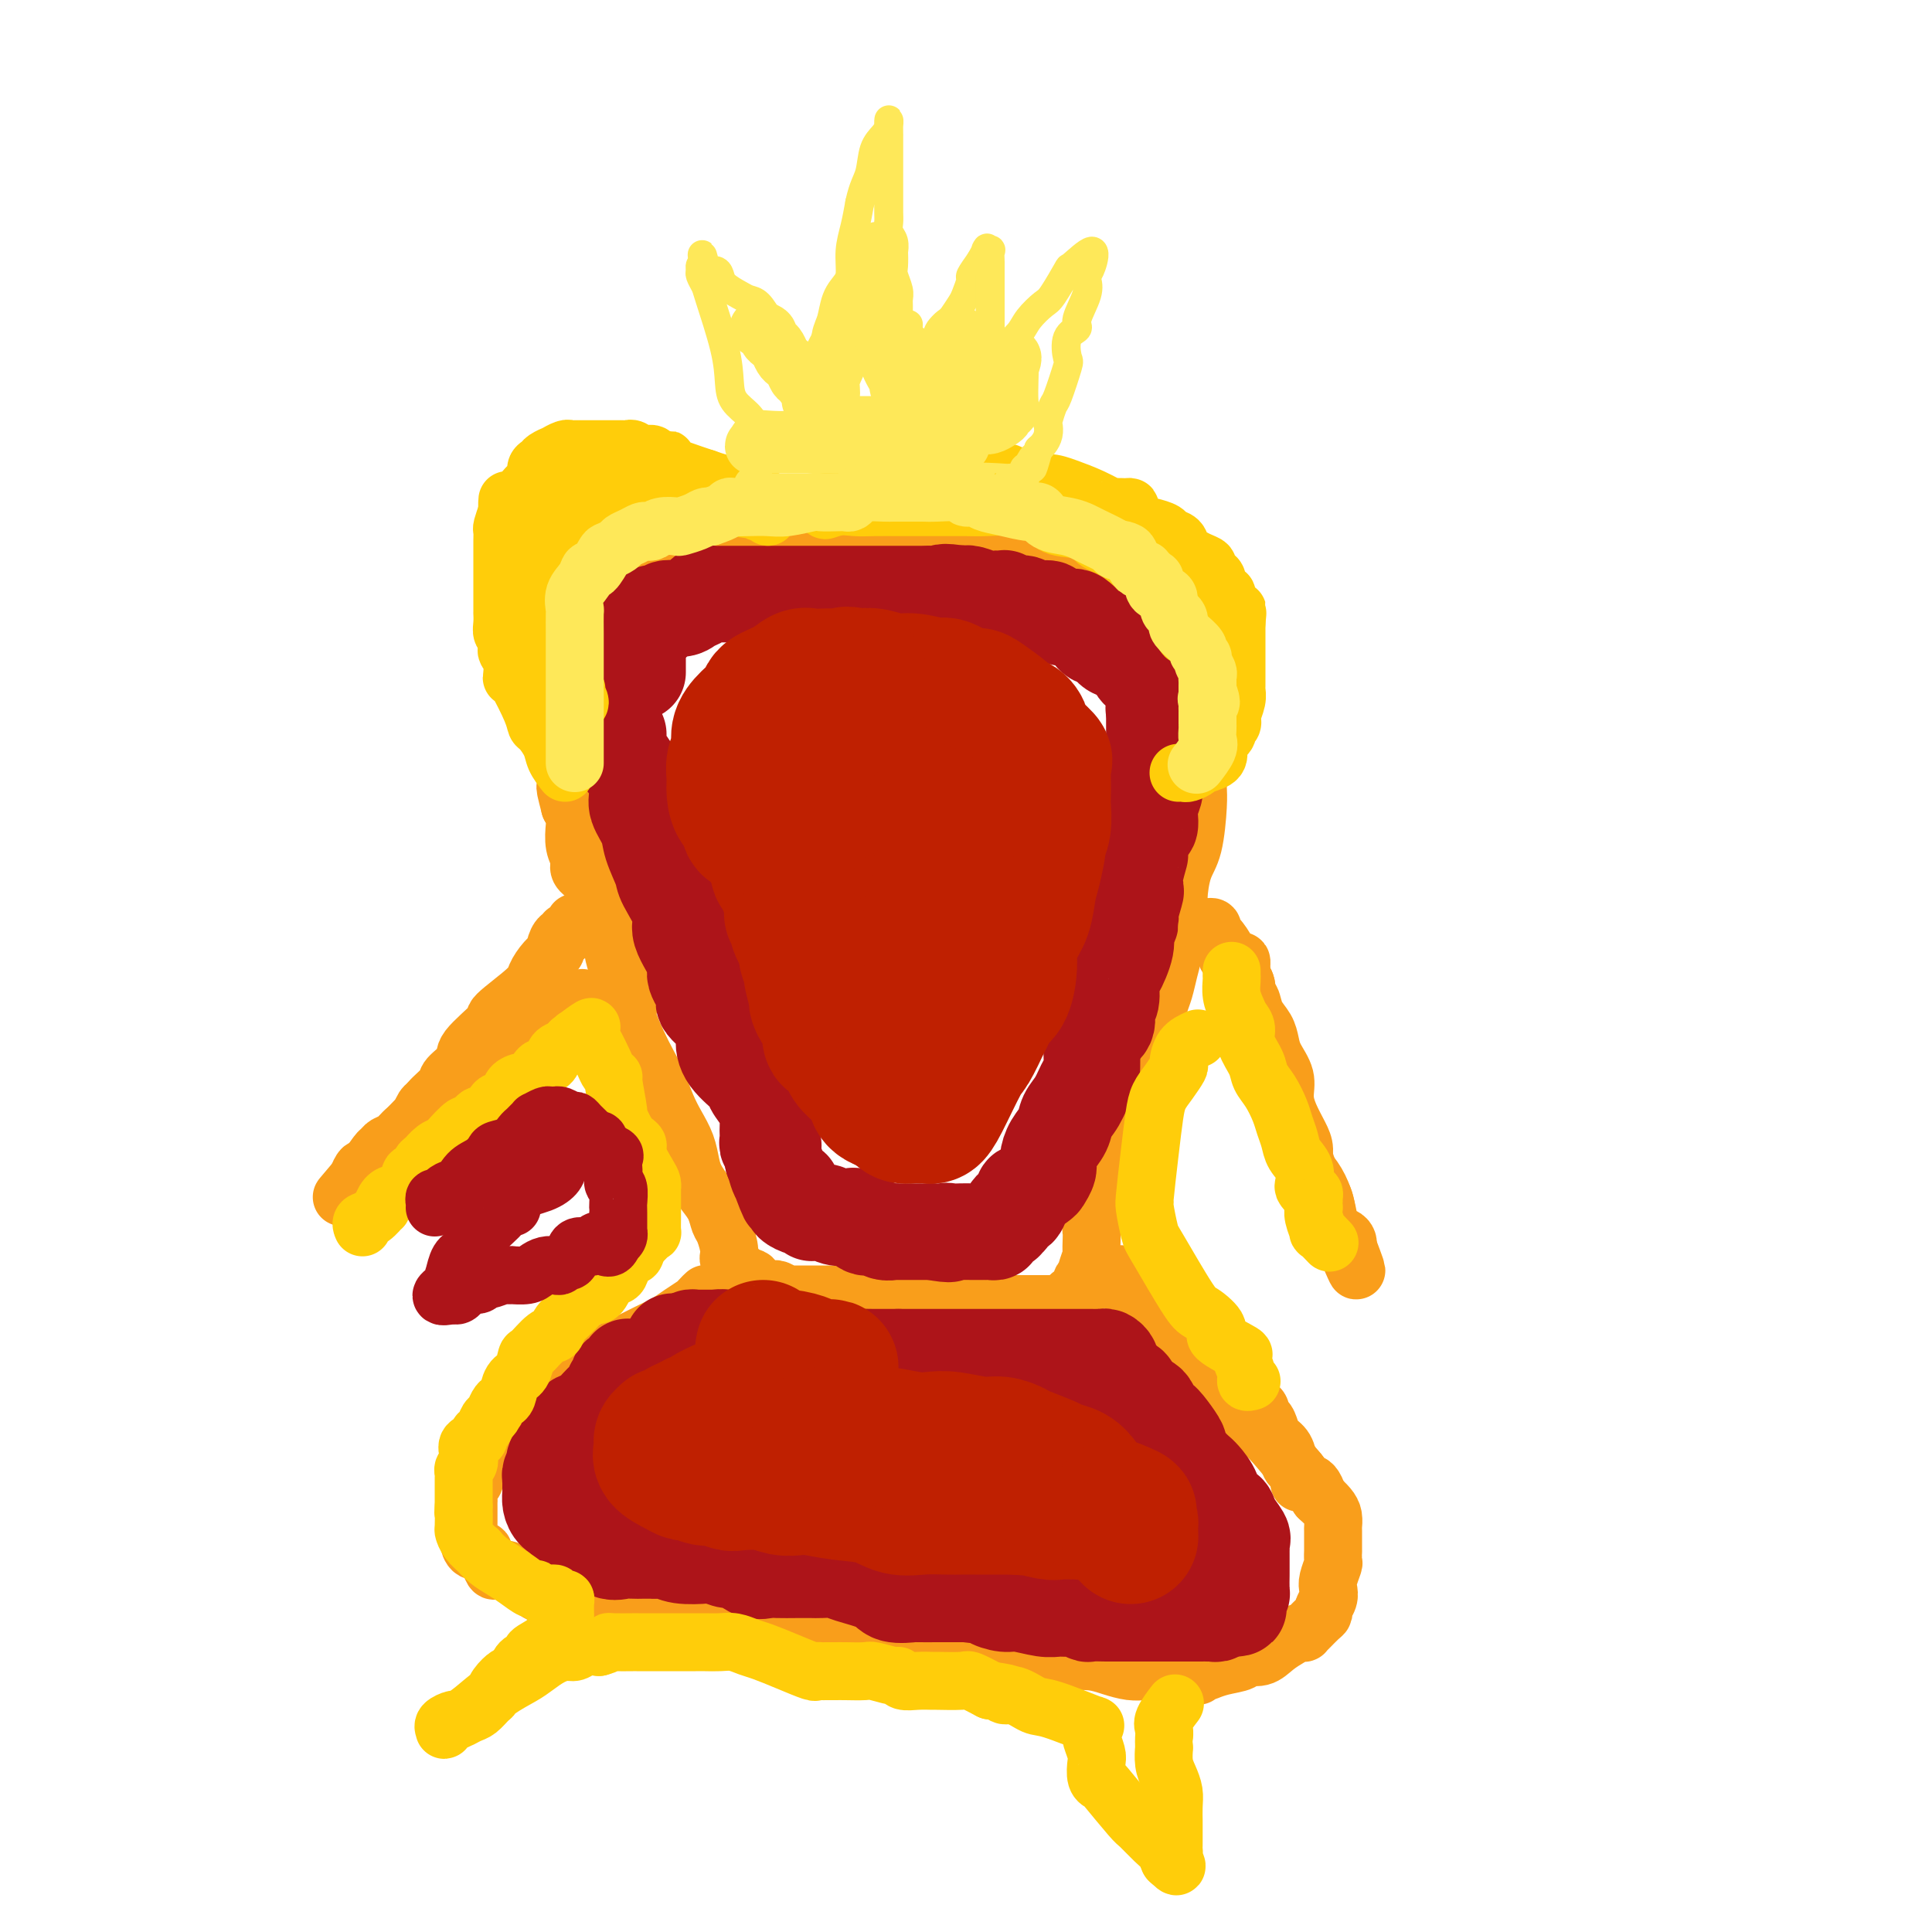 <svg viewBox='0 0 400 400' version='1.1' xmlns='http://www.w3.org/2000/svg' xmlns:xlink='http://www.w3.org/1999/xlink'><g fill='none' stroke='rgb(249,158,27)' stroke-width='12' stroke-linecap='round' stroke-linejoin='round'><path d='M137,114c0.761,-0.000 1.522,-0.000 2,0c0.478,0.000 0.674,0.000 1,0c0.326,-0.000 0.783,-0.000 1,0c0.217,0.000 0.194,0.000 1,0c0.806,-0.000 2.441,-0.000 4,0c1.559,0.000 3.042,0.000 4,0c0.958,-0.000 1.392,-0.000 2,0c0.608,0.000 1.390,0.000 3,0c1.610,-0.000 4.048,-0.000 6,0c1.952,0.000 3.418,0.000 5,0c1.582,-0.000 3.281,-0.000 5,0c1.719,0.000 3.459,0.000 5,0c1.541,-0.000 2.882,-0.001 5,0c2.118,0.001 5.011,0.004 7,0c1.989,-0.004 3.074,-0.013 4,0c0.926,0.013 1.692,0.050 3,0c1.308,-0.050 3.157,-0.186 5,0c1.843,0.186 3.681,0.696 5,1c1.319,0.304 2.119,0.404 4,1c1.881,0.596 4.841,1.690 7,2c2.159,0.310 3.516,-0.163 5,0c1.484,0.163 3.094,0.962 5,2c1.906,1.038 4.107,2.316 6,3c1.893,0.684 3.476,0.773 4,1c0.524,0.227 -0.012,0.593 0,1c0.012,0.407 0.570,0.856 1,1c0.430,0.144 0.731,-0.019 1,0c0.269,0.019 0.506,0.218 1,1c0.494,0.782 1.246,2.148 2,3c0.754,0.852 1.511,1.191 2,2c0.489,0.809 0.711,2.088 1,3c0.289,0.912 0.644,1.456 1,2'/><path d='M245,137c1.785,2.603 1.746,2.611 2,3c0.254,0.389 0.800,1.161 1,2c0.200,0.839 0.054,1.746 0,3c-0.054,1.254 -0.015,2.857 0,4c0.015,1.143 0.004,1.827 0,3c-0.004,1.173 -0.003,2.834 0,4c0.003,1.166 0.008,1.835 0,3c-0.008,1.165 -0.031,2.825 0,4c0.031,1.175 0.114,1.866 0,4c-0.114,2.134 -0.426,5.712 -1,8c-0.574,2.288 -1.411,3.286 -2,5c-0.589,1.714 -0.931,4.143 -1,6c-0.069,1.857 0.136,3.143 0,5c-0.136,1.857 -0.614,4.286 -1,6c-0.386,1.714 -0.680,2.713 -1,4c-0.320,1.287 -0.664,2.863 -1,4c-0.336,1.137 -0.662,1.837 -1,3c-0.338,1.163 -0.686,2.790 -1,4c-0.314,1.210 -0.592,2.005 -1,3c-0.408,0.995 -0.946,2.192 -1,3c-0.054,0.808 0.376,1.228 0,2c-0.376,0.772 -1.558,1.895 -2,3c-0.442,1.105 -0.146,2.191 0,3c0.146,0.809 0.141,1.342 0,2c-0.141,0.658 -0.416,1.443 -1,3c-0.584,1.557 -1.475,3.887 -2,5c-0.525,1.113 -0.682,1.008 -1,2c-0.318,0.992 -0.797,3.080 -1,4c-0.203,0.920 -0.132,0.671 0,1c0.132,0.329 0.323,1.237 0,2c-0.323,0.763 -1.162,1.382 -2,2'/><path d='M228,247c-3.182,11.516 -1.637,4.307 -1,2c0.637,-2.307 0.367,0.289 0,2c-0.367,1.711 -0.829,2.536 -1,3c-0.171,0.464 -0.049,0.565 0,1c0.049,0.435 0.027,1.203 0,2c-0.027,0.797 -0.059,1.624 0,2c0.059,0.376 0.208,0.300 0,1c-0.208,0.700 -0.774,2.177 -1,3c-0.226,0.823 -0.112,0.994 0,1c0.112,0.006 0.223,-0.152 0,0c-0.223,0.152 -0.780,0.614 -1,1c-0.220,0.386 -0.101,0.695 0,1c0.101,0.305 0.186,0.607 0,1c-0.186,0.393 -0.641,0.876 -1,1c-0.359,0.124 -0.621,-0.110 -1,0c-0.379,0.110 -0.875,0.565 -1,1c-0.125,0.435 0.120,0.848 0,1c-0.120,0.152 -0.604,0.041 -1,0c-0.396,-0.041 -0.703,-0.011 -1,0c-0.297,0.011 -0.583,0.003 -1,0c-0.417,-0.003 -0.965,-0.001 -1,0c-0.035,0.001 0.444,0.000 0,0c-0.444,-0.000 -1.812,-0.000 -3,0c-1.188,0.000 -2.197,0.000 -3,0c-0.803,-0.000 -1.402,-0.000 -2,0'/><path d='M209,270c-1.916,0.000 -1.204,0.000 -1,0c0.204,-0.000 -0.098,-0.000 -1,0c-0.902,0.000 -2.402,0.001 -3,0c-0.598,-0.001 -0.292,-0.004 -1,0c-0.708,0.004 -2.429,0.015 -4,0c-1.571,-0.015 -2.992,-0.057 -4,0c-1.008,0.057 -1.602,0.212 -3,0c-1.398,-0.212 -3.600,-0.793 -5,-1c-1.400,-0.207 -1.998,-0.041 -3,0c-1.002,0.041 -2.406,-0.041 -3,0c-0.594,0.041 -0.376,0.207 -1,0c-0.624,-0.207 -2.090,-0.788 -3,-1c-0.910,-0.212 -1.264,-0.057 -2,0c-0.736,0.057 -1.855,0.015 -3,0c-1.145,-0.015 -2.317,-0.004 -3,0c-0.683,0.004 -0.879,0.002 -1,0c-0.121,-0.002 -0.169,-0.004 -1,0c-0.831,0.004 -2.446,0.015 -3,0c-0.554,-0.015 -0.047,-0.057 0,0c0.047,0.057 -0.368,0.211 -1,0c-0.632,-0.211 -1.482,-0.789 -2,-1c-0.518,-0.211 -0.703,-0.056 -1,0c-0.297,0.056 -0.707,0.012 -1,0c-0.293,-0.012 -0.470,0.007 -1,0c-0.530,-0.007 -1.412,-0.040 -2,0c-0.588,0.040 -0.882,0.154 -1,0c-0.118,-0.154 -0.059,-0.577 0,-1'/><path d='M155,266c-8.300,-0.793 -2.052,-0.777 0,-1c2.052,-0.223 -0.094,-0.686 -1,-1c-0.906,-0.314 -0.572,-0.478 -1,-1c-0.428,-0.522 -1.620,-1.403 -2,-2c-0.380,-0.597 0.050,-0.911 0,-2c-0.050,-1.089 -0.580,-2.952 -1,-4c-0.420,-1.048 -0.728,-1.280 -1,-2c-0.272,-0.720 -0.506,-1.928 -1,-3c-0.494,-1.072 -1.249,-2.008 -2,-3c-0.751,-0.992 -1.500,-2.038 -2,-3c-0.500,-0.962 -0.753,-1.839 -1,-3c-0.247,-1.161 -0.489,-2.607 -1,-4c-0.511,-1.393 -1.291,-2.734 -2,-4c-0.709,-1.266 -1.346,-2.458 -2,-4c-0.654,-1.542 -1.323,-3.434 -2,-5c-0.677,-1.566 -1.361,-2.805 -2,-4c-0.639,-1.195 -1.231,-2.346 -2,-4c-0.769,-1.654 -1.713,-3.812 -2,-5c-0.287,-1.188 0.083,-1.405 0,-2c-0.083,-0.595 -0.621,-1.570 -1,-3c-0.379,-1.430 -0.601,-3.317 -1,-5c-0.399,-1.683 -0.976,-3.161 -1,-4c-0.024,-0.839 0.506,-1.039 0,-3c-0.506,-1.961 -2.048,-5.682 -3,-8c-0.952,-2.318 -1.313,-3.233 -2,-4c-0.687,-0.767 -1.700,-1.385 -2,-2c-0.300,-0.615 0.113,-1.228 0,-2c-0.113,-0.772 -0.752,-1.702 -1,-3c-0.248,-1.298 -0.105,-2.965 0,-4c0.105,-1.035 0.173,-1.439 0,-2c-0.173,-0.561 -0.586,-1.281 -1,-2'/><path d='M118,167c-1.856,-7.105 -0.496,-2.867 0,-2c0.496,0.867 0.129,-1.635 0,-3c-0.129,-1.365 -0.021,-1.592 0,-2c0.021,-0.408 -0.047,-0.998 0,-2c0.047,-1.002 0.209,-2.418 0,-3c-0.209,-0.582 -0.788,-0.331 -1,-1c-0.212,-0.669 -0.057,-2.258 0,-3c0.057,-0.742 0.015,-0.637 0,-1c-0.015,-0.363 -0.004,-1.196 0,-2c0.004,-0.804 -0.000,-1.580 0,-2c0.000,-0.420 0.004,-0.483 0,-1c-0.004,-0.517 -0.016,-1.487 0,-2c0.016,-0.513 0.061,-0.570 0,-1c-0.061,-0.430 -0.226,-1.233 0,-2c0.226,-0.767 0.844,-1.498 1,-2c0.156,-0.502 -0.152,-0.775 0,-1c0.152,-0.225 0.762,-0.403 1,-1c0.238,-0.597 0.105,-1.612 0,-3c-0.105,-1.388 -0.182,-3.149 0,-4c0.182,-0.851 0.622,-0.791 1,-1c0.378,-0.209 0.694,-0.687 1,-1c0.306,-0.313 0.603,-0.460 1,-1c0.397,-0.540 0.894,-1.473 1,-2c0.106,-0.527 -0.179,-0.647 0,-1c0.179,-0.353 0.822,-0.939 1,-1c0.178,-0.061 -0.110,0.404 0,0c0.110,-0.404 0.617,-1.675 1,-2c0.383,-0.325 0.642,0.297 1,0c0.358,-0.297 0.817,-1.513 1,-2c0.183,-0.487 0.092,-0.243 0,0'/><path d='M127,118c1.193,-1.702 0.175,-0.456 0,0c-0.175,0.456 0.491,0.123 1,0c0.509,-0.123 0.860,-0.035 1,0c0.140,0.035 0.070,0.018 0,0'/><path d='M146,268c0.102,-0.096 0.205,-0.191 0,0c-0.205,0.191 -0.716,0.669 -1,1c-0.284,0.331 -0.340,0.515 -1,1c-0.660,0.485 -1.924,1.271 -3,2c-1.076,0.729 -1.964,1.401 -3,2c-1.036,0.599 -2.221,1.125 -4,2c-1.779,0.875 -4.153,2.099 -6,3c-1.847,0.901 -3.168,1.478 -4,2c-0.832,0.522 -1.177,0.990 -2,2c-0.823,1.010 -2.126,2.562 -3,3c-0.874,0.438 -1.320,-0.238 -2,0c-0.680,0.238 -1.596,1.391 -2,2c-0.404,0.609 -0.297,0.674 -1,1c-0.703,0.326 -2.216,0.912 -3,1c-0.784,0.088 -0.839,-0.324 -1,0c-0.161,0.324 -0.429,1.382 -1,2c-0.571,0.618 -1.445,0.795 -2,1c-0.555,0.205 -0.793,0.436 -1,1c-0.207,0.564 -0.385,1.461 -1,2c-0.615,0.539 -1.668,0.722 -2,1c-0.332,0.278 0.056,0.652 0,1c-0.056,0.348 -0.555,0.672 -1,1c-0.445,0.328 -0.836,0.661 -1,1c-0.164,0.339 -0.102,0.685 0,1c0.102,0.315 0.244,0.600 0,1c-0.244,0.400 -0.873,0.915 -1,1c-0.127,0.085 0.250,-0.262 0,0c-0.250,0.262 -1.125,1.131 -2,2'/><path d='M98,305c-2.027,2.495 -0.596,1.231 0,1c0.596,-0.231 0.356,0.569 0,1c-0.356,0.431 -0.827,0.493 -1,1c-0.173,0.507 -0.046,1.460 0,2c0.046,0.540 0.012,0.666 0,1c-0.012,0.334 -0.003,0.877 0,1c0.003,0.123 0.001,-0.175 0,0c-0.001,0.175 -0.000,0.822 0,1c0.000,0.178 0.000,-0.112 0,0c-0.000,0.112 0.000,0.626 0,1c-0.000,0.374 -0.000,0.610 0,1c0.000,0.390 0.002,0.935 0,1c-0.002,0.065 -0.007,-0.351 0,0c0.007,0.351 0.025,1.471 0,2c-0.025,0.529 -0.095,0.469 0,1c0.095,0.531 0.354,1.652 1,2c0.646,0.348 1.677,-0.078 2,0c0.323,0.078 -0.064,0.661 0,1c0.064,0.339 0.579,0.433 1,1c0.421,0.567 0.749,1.608 1,2c0.251,0.392 0.426,0.137 1,0c0.574,-0.137 1.546,-0.156 2,0c0.454,0.156 0.390,0.486 1,1c0.610,0.514 1.892,1.212 3,2c1.108,0.788 2.040,1.665 3,2c0.960,0.335 1.947,0.127 3,0c1.053,-0.127 2.172,-0.172 3,0c0.828,0.172 1.366,0.562 2,1c0.634,0.438 1.363,0.926 2,1c0.637,0.074 1.182,-0.264 2,0c0.818,0.264 1.909,1.132 3,2'/><path d='M127,334c4.938,2.008 2.782,0.527 2,0c-0.782,-0.527 -0.191,-0.099 1,0c1.191,0.099 2.982,-0.131 4,0c1.018,0.131 1.264,0.623 3,1c1.736,0.377 4.961,0.641 6,1c1.039,0.359 -0.110,0.814 1,1c1.110,0.186 4.477,0.102 6,0c1.523,-0.102 1.200,-0.223 2,0c0.800,0.223 2.723,0.791 4,1c1.277,0.209 1.906,0.059 3,0c1.094,-0.059 2.651,-0.028 4,0c1.349,0.028 2.490,0.054 4,0c1.510,-0.054 3.390,-0.186 5,0c1.610,0.186 2.951,0.690 4,1c1.049,0.310 1.807,0.427 3,1c1.193,0.573 2.819,1.604 5,2c2.181,0.396 4.915,0.159 7,0c2.085,-0.159 3.521,-0.238 4,0c0.479,0.238 0.001,0.795 1,1c0.999,0.205 3.474,0.059 5,0c1.526,-0.059 2.105,-0.030 3,0c0.895,0.030 2.108,0.060 4,0c1.892,-0.060 4.462,-0.209 6,0c1.538,0.209 2.043,0.778 3,1c0.957,0.222 2.368,0.098 4,0c1.632,-0.098 3.487,-0.170 5,0c1.513,0.170 2.684,0.582 4,1c1.316,0.418 2.777,0.843 4,1c1.223,0.157 2.206,0.045 3,0c0.794,-0.045 1.397,-0.022 2,0'/><path d='M239,346c17.463,1.857 5.122,0.498 1,0c-4.122,-0.498 -0.025,-0.137 2,0c2.025,0.137 1.979,0.048 3,0c1.021,-0.048 3.108,-0.056 4,0c0.892,0.056 0.588,0.174 1,0c0.412,-0.174 1.541,-0.641 3,-1c1.459,-0.359 3.248,-0.610 4,-1c0.752,-0.390 0.467,-0.917 1,-1c0.533,-0.083 1.884,0.279 3,0c1.116,-0.279 1.997,-1.199 3,-2c1.003,-0.801 2.127,-1.485 3,-2c0.873,-0.515 1.494,-0.863 2,-1c0.506,-0.137 0.896,-0.064 1,0c0.104,0.064 -0.078,0.120 0,0c0.078,-0.120 0.417,-0.416 1,-1c0.583,-0.584 1.410,-1.455 2,-2c0.590,-0.545 0.942,-0.763 1,-1c0.058,-0.237 -0.177,-0.491 0,-1c0.177,-0.509 0.765,-1.273 1,-2c0.235,-0.727 0.115,-1.419 0,-2c-0.115,-0.581 -0.227,-1.052 0,-2c0.227,-0.948 0.793,-2.374 1,-3c0.207,-0.626 0.055,-0.453 0,-1c-0.055,-0.547 -0.014,-1.813 0,-2c0.014,-0.187 0.002,0.704 0,0c-0.002,-0.704 0.008,-3.004 0,-4c-0.008,-0.996 -0.033,-0.690 0,-1c0.033,-0.310 0.124,-1.237 0,-2c-0.124,-0.763 -0.464,-1.361 -1,-2c-0.536,-0.639 -1.268,-1.320 -2,-2'/><path d='M273,310c-0.868,-2.812 -1.537,-2.843 -2,-3c-0.463,-0.157 -0.720,-0.441 -2,-2c-1.280,-1.559 -3.581,-4.392 -5,-6c-1.419,-1.608 -1.954,-1.991 -3,-3c-1.046,-1.009 -2.603,-2.644 -4,-4c-1.397,-1.356 -2.635,-2.432 -3,-3c-0.365,-0.568 0.142,-0.627 0,-1c-0.142,-0.373 -0.934,-1.061 -2,-2c-1.066,-0.939 -2.406,-2.129 -3,-3c-0.594,-0.871 -0.442,-1.423 -1,-2c-0.558,-0.577 -1.827,-1.180 -3,-2c-1.173,-0.820 -2.252,-1.859 -3,-3c-0.748,-1.141 -1.166,-2.386 -2,-3c-0.834,-0.614 -2.082,-0.597 -3,-1c-0.918,-0.403 -1.504,-1.226 -2,-2c-0.496,-0.774 -0.902,-1.500 -1,-2c-0.098,-0.500 0.113,-0.775 0,-1c-0.113,-0.225 -0.549,-0.400 -1,-1c-0.451,-0.600 -0.917,-1.623 -1,-2c-0.083,-0.377 0.217,-0.106 0,0c-0.217,0.106 -0.950,0.048 -1,0c-0.050,-0.048 0.585,-0.085 1,0c0.415,0.085 0.612,0.292 1,1c0.388,0.708 0.968,1.917 2,3c1.032,1.083 2.516,2.042 4,3'/><path d='M239,271c1.222,1.339 0.778,1.188 1,1c0.222,-0.188 1.110,-0.412 2,0c0.890,0.412 1.783,1.458 2,2c0.217,0.542 -0.240,0.578 0,1c0.240,0.422 1.177,1.231 2,2c0.823,0.769 1.531,1.499 2,2c0.469,0.501 0.699,0.775 1,1c0.301,0.225 0.672,0.403 1,1c0.328,0.597 0.612,1.613 2,3c1.388,1.387 3.878,3.144 5,4c1.122,0.856 0.874,0.812 1,1c0.126,0.188 0.625,0.609 1,1c0.375,0.391 0.626,0.752 1,1c0.374,0.248 0.873,0.384 1,1c0.127,0.616 -0.117,1.711 0,2c0.117,0.289 0.595,-0.227 1,0c0.405,0.227 0.738,1.199 1,2c0.262,0.801 0.452,1.433 1,2c0.548,0.567 1.453,1.069 2,2c0.547,0.931 0.735,2.292 1,3c0.265,0.708 0.607,0.764 1,1c0.393,0.236 0.837,0.651 1,1c0.163,0.349 0.044,0.632 0,1c-0.044,0.368 -0.013,0.819 0,1c0.013,0.181 0.006,0.090 0,0'/></g>
<g fill='none' stroke='rgb(173,20,25)' stroke-width='20' stroke-linecap='round' stroke-linejoin='round'><path d='M128,152c-0.004,0.328 -0.009,0.656 0,1c0.009,0.344 0.031,0.704 0,1c-0.031,0.296 -0.115,0.528 0,1c0.115,0.472 0.430,1.182 1,2c0.570,0.818 1.394,1.742 2,3c0.606,1.258 0.993,2.848 1,4c0.007,1.152 -0.365,1.866 0,3c0.365,1.134 1.469,2.688 2,4c0.531,1.312 0.489,2.382 1,4c0.511,1.618 1.574,3.785 2,5c0.426,1.215 0.213,1.478 1,3c0.787,1.522 2.573,4.303 3,6c0.427,1.697 -0.506,2.312 0,4c0.506,1.688 2.452,4.451 3,6c0.548,1.549 -0.302,1.884 0,3c0.302,1.116 1.755,3.014 2,4c0.245,0.986 -0.719,1.059 0,2c0.719,0.941 3.119,2.751 4,4c0.881,1.249 0.243,1.937 0,3c-0.243,1.063 -0.089,2.501 1,4c1.089,1.499 3.115,3.059 4,4c0.885,0.941 0.629,1.264 1,2c0.371,0.736 1.368,1.885 2,3c0.632,1.115 0.901,2.198 1,3c0.099,0.802 0.030,1.324 0,2c-0.030,0.676 -0.022,1.505 0,2c0.022,0.495 0.059,0.658 0,1c-0.059,0.342 -0.212,0.865 0,1c0.212,0.135 0.789,-0.119 1,0c0.211,0.119 0.057,0.609 0,1c-0.057,0.391 -0.016,0.683 0,1c0.016,0.317 0.008,0.658 0,1'/><path d='M160,240c5.189,14.014 2.160,5.047 1,2c-1.160,-3.047 -0.451,-0.176 0,1c0.451,1.176 0.642,0.658 1,1c0.358,0.342 0.881,1.545 1,2c0.119,0.455 -0.166,0.163 0,0c0.166,-0.163 0.783,-0.197 1,0c0.217,0.197 0.033,0.626 0,1c-0.033,0.374 0.086,0.692 0,1c-0.086,0.308 -0.377,0.604 0,1c0.377,0.396 1.424,0.891 2,1c0.576,0.109 0.683,-0.168 1,0c0.317,0.168 0.846,0.781 1,1c0.154,0.219 -0.067,0.045 0,0c0.067,-0.045 0.423,0.038 1,0c0.577,-0.038 1.376,-0.199 2,0c0.624,0.199 1.073,0.756 2,1c0.927,0.244 2.331,0.174 3,0c0.669,-0.174 0.603,-0.453 1,0c0.397,0.453 1.256,1.638 2,2c0.744,0.362 1.373,-0.099 2,0c0.627,0.099 1.253,0.759 2,1c0.747,0.241 1.615,0.065 2,0c0.385,-0.065 0.288,-0.017 1,0c0.712,0.017 2.233,0.005 3,0c0.767,-0.005 0.780,-0.001 1,0c0.220,0.001 0.647,0.000 1,0c0.353,-0.000 0.634,-0.000 1,0c0.366,0.000 0.819,0.000 1,0c0.181,-0.000 0.091,-0.000 0,0'/><path d='M193,255c5.130,0.928 3.455,0.249 3,0c-0.455,-0.249 0.312,-0.067 1,0c0.688,0.067 1.299,0.018 2,0c0.701,-0.018 1.494,-0.005 2,0c0.506,0.005 0.727,0.001 1,0c0.273,-0.001 0.599,0.000 1,0c0.401,-0.000 0.876,-0.003 1,0c0.124,0.003 -0.102,0.011 0,0c0.102,-0.011 0.534,-0.041 1,0c0.466,0.041 0.966,0.151 1,0c0.034,-0.151 -0.398,-0.565 0,-1c0.398,-0.435 1.626,-0.892 2,-1c0.374,-0.108 -0.108,0.132 0,0c0.108,-0.132 0.804,-0.636 1,-1c0.196,-0.364 -0.108,-0.589 0,-1c0.108,-0.411 0.628,-1.007 1,-1c0.372,0.007 0.596,0.616 1,0c0.404,-0.616 0.988,-2.458 1,-3c0.012,-0.542 -0.547,0.218 0,0c0.547,-0.218 2.201,-1.412 3,-2c0.799,-0.588 0.743,-0.569 1,-1c0.257,-0.431 0.828,-1.312 1,-2c0.172,-0.688 -0.053,-1.183 0,-2c0.053,-0.817 0.385,-1.956 1,-3c0.615,-1.044 1.513,-1.992 2,-3c0.487,-1.008 0.561,-2.077 1,-3c0.439,-0.923 1.241,-1.701 2,-3c0.759,-1.299 1.473,-3.119 2,-4c0.527,-0.881 0.865,-0.823 1,-2c0.135,-1.177 0.068,-3.588 0,-6'/><path d='M226,216c1.802,-5.150 0.808,-3.524 1,-3c0.192,0.524 1.570,-0.055 2,-1c0.430,-0.945 -0.087,-2.255 0,-3c0.087,-0.745 0.779,-0.923 1,-2c0.221,-1.077 -0.028,-3.052 0,-4c0.028,-0.948 0.332,-0.871 1,-2c0.668,-1.129 1.699,-3.466 2,-5c0.301,-1.534 -0.129,-2.266 0,-3c0.129,-0.734 0.818,-1.472 1,-2c0.182,-0.528 -0.143,-0.846 0,-2c0.143,-1.154 0.756,-3.142 1,-4c0.244,-0.858 0.121,-0.584 0,-1c-0.121,-0.416 -0.239,-1.521 0,-3c0.239,-1.479 0.835,-3.331 1,-4c0.165,-0.669 -0.100,-0.156 0,-1c0.100,-0.844 0.567,-3.046 1,-4c0.433,-0.954 0.834,-0.661 1,-1c0.166,-0.339 0.097,-1.308 0,-2c-0.097,-0.692 -0.222,-1.105 0,-2c0.222,-0.895 0.792,-2.272 1,-3c0.208,-0.728 0.056,-0.809 0,-1c-0.056,-0.191 -0.015,-0.493 0,-1c0.015,-0.507 0.004,-1.220 0,-2c-0.004,-0.780 -0.001,-1.627 0,-2c0.001,-0.373 0.000,-0.271 0,-1c-0.000,-0.729 -0.000,-2.289 0,-3c0.000,-0.711 0.000,-0.575 0,-1c-0.000,-0.425 -0.000,-1.413 0,-2c0.000,-0.587 0.000,-0.773 0,-1c-0.000,-0.227 -0.000,-0.493 0,-1c0.000,-0.507 0.000,-1.253 0,-2'/><path d='M239,147c0.928,-7.743 0.249,-2.599 0,-1c-0.249,1.599 -0.066,-0.346 0,-1c0.066,-0.654 0.017,-0.016 0,0c-0.017,0.016 -0.002,-0.591 0,-1c0.002,-0.409 -0.010,-0.619 0,-1c0.010,-0.381 0.042,-0.932 0,-1c-0.042,-0.068 -0.157,0.347 0,0c0.157,-0.347 0.586,-1.455 0,-2c-0.586,-0.545 -2.189,-0.526 -3,-1c-0.811,-0.474 -0.832,-1.441 -1,-2c-0.168,-0.559 -0.482,-0.709 -1,-1c-0.518,-0.291 -1.239,-0.724 -2,-1c-0.761,-0.276 -1.560,-0.397 -2,-1c-0.440,-0.603 -0.520,-1.690 -1,-2c-0.480,-0.310 -1.359,0.156 -2,0c-0.641,-0.156 -1.044,-0.934 -1,-1c0.044,-0.066 0.536,0.581 0,0c-0.536,-0.581 -2.101,-2.389 -3,-3c-0.899,-0.611 -1.133,-0.024 -2,0c-0.867,0.024 -2.367,-0.514 -3,-1c-0.633,-0.486 -0.398,-0.919 -1,-1c-0.602,-0.081 -2.041,0.188 -3,0c-0.959,-0.188 -1.437,-0.835 -2,-1c-0.563,-0.165 -1.211,0.152 -2,0c-0.789,-0.152 -1.719,-0.772 -2,-1c-0.281,-0.228 0.087,-0.065 0,0c-0.087,0.065 -0.628,0.031 -1,0c-0.372,-0.031 -0.574,-0.060 -1,0c-0.426,0.060 -1.076,0.208 -2,0c-0.924,-0.208 -2.121,-0.774 -3,-1c-0.879,-0.226 -1.439,-0.113 -2,0'/><path d='M199,123c-4.520,-0.774 -3.819,-0.207 -4,0c-0.181,0.207 -1.245,0.056 -2,0c-0.755,-0.056 -1.203,-0.015 -2,0c-0.797,0.015 -1.944,0.004 -3,0c-1.056,-0.004 -2.022,-0.001 -3,0c-0.978,0.001 -1.970,0.000 -3,0c-1.030,-0.000 -2.100,-0.000 -3,0c-0.900,0.000 -1.631,0.000 -2,0c-0.369,-0.000 -0.377,-0.000 -1,0c-0.623,0.000 -1.859,0.000 -3,0c-1.141,-0.000 -2.185,-0.000 -3,0c-0.815,0.000 -1.401,0.000 -2,0c-0.599,-0.000 -1.212,0.000 -2,0c-0.788,-0.000 -1.753,-0.000 -2,0c-0.247,0.000 0.223,0.000 0,0c-0.223,-0.000 -1.139,-0.000 -2,0c-0.861,0.000 -1.669,0.000 -2,0c-0.331,-0.000 -0.187,-0.000 -1,0c-0.813,0.000 -2.584,0.000 -4,0c-1.416,-0.000 -2.477,-0.001 -3,0c-0.523,0.001 -0.506,0.003 -1,0c-0.494,-0.003 -1.498,-0.012 -2,0c-0.502,0.012 -0.503,0.046 -1,0c-0.497,-0.046 -1.489,-0.171 -2,0c-0.511,0.171 -0.541,0.638 -1,1c-0.459,0.362 -1.346,0.617 -2,1c-0.654,0.383 -1.076,0.893 -2,1c-0.924,0.107 -2.351,-0.188 -3,0c-0.649,0.188 -0.521,0.858 -1,1c-0.479,0.142 -1.565,-0.245 -2,0c-0.435,0.245 -0.217,1.123 0,2'/><path d='M135,129c-1.863,1.168 -1.021,1.086 -1,1c0.021,-0.086 -0.779,-0.178 -1,0c-0.221,0.178 0.137,0.625 0,1c-0.137,0.375 -0.769,0.678 -1,1c-0.231,0.322 -0.062,0.662 0,1c0.062,0.338 0.017,0.672 0,1c-0.017,0.328 -0.004,0.649 0,1c0.004,0.351 0.001,0.733 0,1c-0.001,0.267 -0.000,0.418 0,1c0.000,0.582 0.000,1.595 0,2c-0.000,0.405 -0.000,0.203 0,0'/><path d='M130,283c-0.301,0.870 -0.603,1.740 -1,2c-0.397,0.260 -0.890,-0.089 -1,0c-0.110,0.089 0.164,0.615 0,1c-0.164,0.385 -0.765,0.628 -1,1c-0.235,0.372 -0.104,0.872 0,1c0.104,0.128 0.180,-0.117 0,0c-0.180,0.117 -0.615,0.595 -1,1c-0.385,0.405 -0.720,0.737 -1,1c-0.280,0.263 -0.506,0.456 -1,1c-0.494,0.544 -1.256,1.437 -2,2c-0.744,0.563 -1.471,0.795 -2,1c-0.529,0.205 -0.858,0.385 -1,1c-0.142,0.615 -0.095,1.667 0,2c0.095,0.333 0.238,-0.052 0,0c-0.238,0.052 -0.856,0.542 -1,1c-0.144,0.458 0.185,0.883 0,1c-0.185,0.117 -0.886,-0.076 -1,0c-0.114,0.076 0.358,0.419 0,1c-0.358,0.581 -1.546,1.398 -2,2c-0.454,0.602 -0.174,0.987 0,1c0.174,0.013 0.243,-0.346 0,0c-0.243,0.346 -0.797,1.399 -1,2c-0.203,0.601 -0.054,0.752 0,1c0.054,0.248 0.014,0.594 0,1c-0.014,0.406 -0.002,0.872 0,1c0.002,0.128 -0.008,-0.082 0,0c0.008,0.082 0.033,0.455 0,1c-0.033,0.545 -0.124,1.262 0,2c0.124,0.738 0.464,1.497 1,2c0.536,0.503 1.268,0.752 2,1'/><path d='M117,314c0.634,2.237 1.220,1.829 2,2c0.780,0.171 1.756,0.922 3,2c1.244,1.078 2.758,2.485 4,3c1.242,0.515 2.213,0.138 3,0c0.787,-0.138 1.390,-0.037 2,0c0.610,0.037 1.227,0.009 2,0c0.773,-0.009 1.702,0.001 2,0c0.298,-0.001 -0.036,-0.014 0,0c0.036,0.014 0.442,0.055 1,0c0.558,-0.055 1.270,-0.207 2,0c0.730,0.207 1.479,0.771 3,1c1.521,0.229 3.814,0.121 5,0c1.186,-0.121 1.267,-0.257 2,0c0.733,0.257 2.120,0.906 3,1c0.880,0.094 1.253,-0.367 2,0c0.747,0.367 1.867,1.562 3,2c1.133,0.438 2.280,0.117 3,0c0.720,-0.117 1.012,-0.032 2,0c0.988,0.032 2.673,0.011 4,0c1.327,-0.011 2.295,-0.011 3,0c0.705,0.011 1.145,0.035 2,0c0.855,-0.035 2.125,-0.129 3,0c0.875,0.129 1.355,0.479 3,1c1.645,0.521 4.455,1.211 6,2c1.545,0.789 1.827,1.675 3,2c1.173,0.325 3.239,0.087 4,0c0.761,-0.087 0.218,-0.023 1,0c0.782,0.023 2.890,0.006 4,0c1.110,-0.006 1.222,-0.002 2,0c0.778,0.002 2.222,0.000 3,0c0.778,-0.000 0.889,-0.000 1,0'/><path d='M200,330c11.785,1.404 4.247,0.414 2,0c-2.247,-0.414 0.798,-0.251 2,0c1.202,0.251 0.563,0.589 1,1c0.437,0.411 1.951,0.895 3,1c1.049,0.105 1.631,-0.169 3,0c1.369,0.169 3.523,0.781 5,1c1.477,0.219 2.278,0.045 3,0c0.722,-0.045 1.367,0.041 2,0c0.633,-0.041 1.256,-0.207 2,0c0.744,0.207 1.610,0.788 2,1c0.390,0.212 0.303,0.057 1,0c0.697,-0.057 2.178,-0.015 3,0c0.822,0.015 0.987,0.004 2,0c1.013,-0.004 2.876,-0.001 4,0c1.124,0.001 1.509,0.000 2,0c0.491,-0.000 1.086,-0.000 2,0c0.914,0.000 2.146,0.000 3,0c0.854,-0.000 1.329,-0.000 2,0c0.671,0.000 1.538,0.000 2,0c0.462,-0.000 0.519,-0.000 1,0c0.481,0.000 1.387,0.001 2,0c0.613,-0.001 0.935,-0.004 1,0c0.065,0.004 -0.126,0.015 0,0c0.126,-0.015 0.570,-0.056 1,0c0.430,0.056 0.847,0.207 1,0c0.153,-0.207 0.044,-0.774 0,-1c-0.044,-0.226 -0.022,-0.113 0,0'/><path d='M252,333c8.223,0.226 2.782,-0.710 1,-1c-1.782,-0.290 0.097,0.065 1,0c0.903,-0.065 0.830,-0.550 1,-1c0.170,-0.450 0.581,-0.865 1,-1c0.419,-0.135 0.844,0.011 1,0c0.156,-0.011 0.042,-0.178 0,-1c-0.042,-0.822 -0.011,-2.300 0,-3c0.011,-0.700 0.002,-0.622 0,-1c-0.002,-0.378 0.001,-1.213 0,-2c-0.001,-0.787 -0.007,-1.527 0,-2c0.007,-0.473 0.028,-0.680 0,-1c-0.028,-0.320 -0.106,-0.753 0,-1c0.106,-0.247 0.394,-0.310 0,-1c-0.394,-0.690 -1.471,-2.009 -2,-3c-0.529,-0.991 -0.510,-1.653 -1,-2c-0.490,-0.347 -1.489,-0.379 -2,-1c-0.511,-0.621 -0.535,-1.831 -1,-3c-0.465,-1.169 -1.372,-2.296 -2,-3c-0.628,-0.704 -0.976,-0.985 -1,-1c-0.024,-0.015 0.275,0.236 0,0c-0.275,-0.236 -1.124,-0.957 -2,-2c-0.876,-1.043 -1.779,-2.406 -2,-3c-0.221,-0.594 0.240,-0.418 0,-1c-0.240,-0.582 -1.181,-1.920 -2,-3c-0.819,-1.080 -1.516,-1.901 -2,-2c-0.484,-0.099 -0.756,0.524 -1,0c-0.244,-0.524 -0.460,-2.196 -1,-3c-0.540,-0.804 -1.402,-0.741 -2,-1c-0.598,-0.259 -0.930,-0.839 -1,-1c-0.070,-0.161 0.123,0.097 0,0c-0.123,-0.097 -0.561,-0.548 -1,-1'/><path d='M234,288c-3.550,-4.963 -0.926,-1.370 0,0c0.926,1.370 0.153,0.518 0,0c-0.153,-0.518 0.314,-0.702 0,-1c-0.314,-0.298 -1.407,-0.711 -2,-1c-0.593,-0.289 -0.684,-0.456 -1,-1c-0.316,-0.544 -0.858,-1.466 -1,-2c-0.142,-0.534 0.115,-0.679 0,-1c-0.115,-0.321 -0.603,-0.818 -1,-1c-0.397,-0.182 -0.704,-0.049 -1,0c-0.296,0.049 -0.580,0.013 -1,0c-0.420,-0.013 -0.976,-0.003 -1,0c-0.024,0.003 0.484,0.001 0,0c-0.484,-0.001 -1.960,-0.000 -3,0c-1.040,0.000 -1.644,0.000 -2,0c-0.356,-0.000 -0.463,-0.000 -1,0c-0.537,0.000 -1.502,0.000 -2,0c-0.498,-0.000 -0.529,-0.000 -1,0c-0.471,0.000 -1.384,0.000 -2,0c-0.616,-0.000 -0.936,-0.000 -2,0c-1.064,0.000 -2.871,0.000 -4,0c-1.129,-0.000 -1.579,-0.000 -2,0c-0.421,0.000 -0.813,0.000 -2,0c-1.187,-0.000 -3.171,-0.000 -4,0c-0.829,0.000 -0.504,0.000 -1,0c-0.496,-0.000 -1.812,-0.000 -3,0c-1.188,0.000 -2.246,0.000 -3,0c-0.754,-0.000 -1.203,-0.000 -2,0c-0.797,0.000 -1.942,0.000 -3,0c-1.058,-0.000 -2.029,-0.000 -3,0'/><path d='M186,281c-7.112,-0.001 -3.891,-0.004 -3,0c0.891,0.004 -0.548,0.015 -2,0c-1.452,-0.015 -2.917,-0.057 -4,0c-1.083,0.057 -1.784,0.211 -3,0c-1.216,-0.211 -2.948,-0.788 -4,-1c-1.052,-0.212 -1.423,-0.061 -2,0c-0.577,0.061 -1.358,0.031 -2,0c-0.642,-0.031 -1.145,-0.065 -2,0c-0.855,0.065 -2.062,0.228 -3,0c-0.938,-0.228 -1.609,-0.846 -2,-1c-0.391,-0.154 -0.504,0.155 -1,0c-0.496,-0.155 -1.375,-0.774 -2,-1c-0.625,-0.226 -0.995,-0.061 -1,0c-0.005,0.061 0.354,0.016 0,0c-0.354,-0.016 -1.419,-0.003 -2,0c-0.581,0.003 -0.676,-0.003 -1,0c-0.324,0.003 -0.878,0.015 -1,0c-0.122,-0.015 0.189,-0.057 0,0c-0.189,0.057 -0.878,0.211 -1,0c-0.122,-0.211 0.322,-0.789 0,-1c-0.322,-0.211 -1.410,-0.057 -2,0c-0.590,0.057 -0.683,0.015 -1,0c-0.317,-0.015 -0.859,-0.005 -1,0c-0.141,0.005 0.120,0.004 0,0c-0.120,-0.004 -0.620,-0.011 -1,0c-0.380,0.011 -0.641,0.042 -1,0c-0.359,-0.042 -0.817,-0.155 -1,0c-0.183,0.155 -0.092,0.577 0,1'/><path d='M143,278c-6.834,-0.464 -2.419,-0.124 -1,0c1.419,0.124 -0.156,0.033 -1,0c-0.844,-0.033 -0.955,-0.010 -1,0c-0.045,0.010 -0.022,0.005 0,0'/></g>
<g fill='none' stroke='rgb(191,32,1)' stroke-width='28' stroke-linecap='round' stroke-linejoin='round'><path d='M181,189c-0.014,2.255 -0.028,4.509 0,6c0.028,1.491 0.099,2.217 0,4c-0.099,1.783 -0.367,4.621 0,6c0.367,1.379 1.369,1.297 2,2c0.631,0.703 0.891,2.191 1,3c0.109,0.809 0.068,0.940 0,1c-0.068,0.060 -0.162,0.048 0,0c0.162,-0.048 0.579,-0.130 1,-1c0.421,-0.870 0.844,-2.526 1,-4c0.156,-1.474 0.043,-2.767 0,-4c-0.043,-1.233 -0.017,-2.405 0,-3c0.017,-0.595 0.025,-0.611 0,-2c-0.025,-1.389 -0.084,-4.149 0,-6c0.084,-1.851 0.309,-2.791 0,-4c-0.309,-1.209 -1.153,-2.685 -2,-4c-0.847,-1.315 -1.697,-2.467 -3,-4c-1.303,-1.533 -3.060,-3.447 -4,-5c-0.940,-1.553 -1.064,-2.746 -2,-4c-0.936,-1.254 -2.685,-2.571 -4,-4c-1.315,-1.429 -2.198,-2.971 -3,-4c-0.802,-1.029 -1.524,-1.546 -2,-2c-0.476,-0.454 -0.708,-0.844 -1,-1c-0.292,-0.156 -0.646,-0.078 -1,0'/><path d='M164,159c-3.355,-4.302 -0.744,-1.058 0,0c0.744,1.058 -0.379,-0.071 -1,0c-0.621,0.071 -0.741,1.343 -1,2c-0.259,0.657 -0.658,0.700 -1,1c-0.342,0.300 -0.628,0.858 -1,1c-0.372,0.142 -0.832,-0.133 -1,0c-0.168,0.133 -0.045,0.674 0,1c0.045,0.326 0.012,0.438 0,1c-0.012,0.562 -0.003,1.573 0,2c0.003,0.427 -0.000,0.268 0,0c0.000,-0.268 0.004,-0.647 0,0c-0.004,0.647 -0.015,2.320 0,3c0.015,0.680 0.055,0.368 0,1c-0.055,0.632 -0.207,2.210 0,3c0.207,0.790 0.773,0.793 1,1c0.227,0.207 0.116,0.619 0,1c-0.116,0.381 -0.238,0.732 0,1c0.238,0.268 0.834,0.453 1,1c0.166,0.547 -0.100,1.456 0,2c0.100,0.544 0.567,0.724 1,1c0.433,0.276 0.834,0.649 1,1c0.166,0.351 0.097,0.680 0,1c-0.097,0.320 -0.223,0.630 0,1c0.223,0.370 0.796,0.800 1,1c0.204,0.200 0.040,0.171 0,1c-0.040,0.829 0.045,2.515 0,3c-0.045,0.485 -0.218,-0.231 0,0c0.218,0.231 0.828,1.408 1,2c0.172,0.592 -0.094,0.598 0,1c0.094,0.402 0.547,1.201 1,2'/><path d='M166,194c1.325,3.439 1.139,2.035 1,2c-0.139,-0.035 -0.229,1.297 0,2c0.229,0.703 0.779,0.775 1,1c0.221,0.225 0.114,0.602 0,1c-0.114,0.398 -0.233,0.817 0,2c0.233,1.183 0.819,3.132 1,4c0.181,0.868 -0.044,0.657 0,1c0.044,0.343 0.358,1.239 1,2c0.642,0.761 1.611,1.386 2,2c0.389,0.614 0.197,1.218 0,2c-0.197,0.782 -0.400,1.743 0,2c0.400,0.257 1.401,-0.191 2,0c0.599,0.191 0.795,1.020 1,2c0.205,0.980 0.419,2.111 1,3c0.581,0.889 1.530,1.537 2,2c0.470,0.463 0.462,0.740 1,1c0.538,0.260 1.622,0.503 2,1c0.378,0.497 0.051,1.247 0,2c-0.051,0.753 0.175,1.508 1,2c0.825,0.492 2.248,0.720 3,1c0.752,0.280 0.831,0.611 1,1c0.169,0.389 0.426,0.836 1,1c0.574,0.164 1.463,0.045 2,0c0.537,-0.045 0.722,-0.016 1,0c0.278,0.016 0.648,0.018 1,0c0.352,-0.018 0.684,-0.057 1,0c0.316,0.057 0.615,0.209 1,0c0.385,-0.209 0.856,-0.778 2,-3c1.144,-2.222 2.962,-6.098 4,-8c1.038,-1.902 1.297,-1.829 2,-3c0.703,-1.171 1.852,-3.585 3,-6'/><path d='M204,211c2.050,-3.951 1.676,-3.827 2,-4c0.324,-0.173 1.347,-0.642 2,-2c0.653,-1.358 0.934,-3.606 1,-5c0.066,-1.394 -0.085,-1.935 0,-3c0.085,-1.065 0.405,-2.654 1,-4c0.595,-1.346 1.465,-2.450 2,-4c0.535,-1.550 0.736,-3.547 1,-5c0.264,-1.453 0.593,-2.361 1,-4c0.407,-1.639 0.894,-4.009 1,-5c0.106,-0.991 -0.167,-0.603 0,-1c0.167,-0.397 0.776,-1.578 1,-3c0.224,-1.422 0.063,-3.086 0,-4c-0.063,-0.914 -0.027,-1.078 0,-2c0.027,-0.922 0.046,-2.603 0,-4c-0.046,-1.397 -0.158,-2.510 0,-3c0.158,-0.490 0.585,-0.355 0,-1c-0.585,-0.645 -2.181,-2.069 -3,-3c-0.819,-0.931 -0.860,-1.370 -1,-2c-0.140,-0.630 -0.380,-1.451 -1,-2c-0.620,-0.549 -1.620,-0.824 -2,-1c-0.380,-0.176 -0.140,-0.251 -1,-1c-0.860,-0.749 -2.818,-2.171 -4,-3c-1.182,-0.829 -1.586,-1.063 -2,-1c-0.414,0.063 -0.837,0.424 -2,0c-1.163,-0.424 -3.067,-1.634 -4,-2c-0.933,-0.366 -0.896,0.112 -2,0c-1.104,-0.112 -3.347,-0.813 -5,-1c-1.653,-0.187 -2.714,0.142 -4,0c-1.286,-0.142 -2.796,-0.755 -4,-1c-1.204,-0.245 -2.102,-0.123 -3,0'/><path d='M178,140c-4.335,-0.774 -2.172,-0.209 -2,0c0.172,0.209 -1.646,0.062 -3,0c-1.354,-0.062 -2.244,-0.039 -3,0c-0.756,0.039 -1.377,0.092 -2,0c-0.623,-0.092 -1.248,-0.331 -2,0c-0.752,0.331 -1.631,1.232 -3,2c-1.369,0.768 -3.227,1.402 -4,2c-0.773,0.598 -0.460,1.160 -1,2c-0.540,0.840 -1.934,1.957 -3,3c-1.066,1.043 -1.803,2.011 -2,3c-0.197,0.989 0.145,1.999 0,3c-0.145,1.001 -0.778,1.995 -1,3c-0.222,1.005 -0.035,2.022 0,3c0.035,0.978 -0.083,1.916 0,3c0.083,1.084 0.368,2.315 1,3c0.632,0.685 1.612,0.823 2,1c0.388,0.177 0.184,0.391 0,1c-0.184,0.609 -0.349,1.612 0,2c0.349,0.388 1.210,0.159 2,0c0.790,-0.159 1.508,-0.249 2,0c0.492,0.249 0.757,0.837 3,0c2.243,-0.837 6.462,-3.100 9,-5c2.538,-1.900 3.395,-3.437 4,-4c0.605,-0.563 0.960,-0.151 1,0c0.040,0.151 -0.233,0.040 0,0c0.233,-0.040 0.971,-0.011 1,0c0.029,0.011 -0.652,0.003 0,0c0.652,-0.003 2.637,-0.001 4,0c1.363,0.001 2.104,0.000 4,1c1.896,1.000 4.948,3.000 8,5'/><path d='M193,168c2.248,1.423 1.867,1.981 2,3c0.133,1.019 0.779,2.498 1,3c0.221,0.502 0.017,0.025 0,1c-0.017,0.975 0.153,3.400 0,5c-0.153,1.600 -0.629,2.373 -1,3c-0.371,0.627 -0.635,1.106 -1,2c-0.365,0.894 -0.829,2.202 -1,3c-0.171,0.798 -0.049,1.087 0,2c0.049,0.913 0.024,2.450 0,4c-0.024,1.550 -0.047,3.111 0,4c0.047,0.889 0.162,1.105 0,3c-0.162,1.895 -0.603,5.468 -1,7c-0.397,1.532 -0.752,1.022 -1,2c-0.248,0.978 -0.391,3.446 -1,5c-0.609,1.554 -1.684,2.196 -2,3c-0.316,0.804 0.125,1.769 0,2c-0.125,0.231 -0.818,-0.274 -1,0c-0.182,0.274 0.148,1.326 0,2c-0.148,0.674 -0.772,0.968 -1,1c-0.228,0.032 -0.060,-0.200 0,0c0.060,0.200 0.013,0.831 0,1c-0.013,0.169 0.007,-0.123 0,0c-0.007,0.123 -0.040,0.660 0,1c0.040,0.340 0.155,0.483 0,1c-0.155,0.517 -0.580,1.408 -1,2c-0.420,0.592 -0.834,0.883 -1,1c-0.166,0.117 -0.083,0.058 0,0'/><path d='M158,279c-0.099,0.455 -0.199,0.909 0,1c0.199,0.091 0.696,-0.182 1,0c0.304,0.182 0.414,0.819 1,1c0.586,0.181 1.650,-0.095 3,0c1.350,0.095 2.988,0.562 4,1c1.012,0.438 1.398,0.848 2,1c0.602,0.152 1.421,0.045 2,0c0.579,-0.045 0.918,-0.028 1,0c0.082,0.028 -0.095,0.068 -1,0c-0.905,-0.068 -2.539,-0.244 -3,0c-0.461,0.244 0.250,0.909 0,1c-0.250,0.091 -1.461,-0.394 -2,0c-0.539,0.394 -0.407,1.665 -1,2c-0.593,0.335 -1.911,-0.265 -3,0c-1.089,0.265 -1.949,1.396 -3,2c-1.051,0.604 -2.292,0.682 -3,1c-0.708,0.318 -0.884,0.876 -1,1c-0.116,0.124 -0.174,-0.187 -1,0c-0.826,0.187 -2.420,0.873 -3,1c-0.580,0.127 -0.144,-0.303 -1,0c-0.856,0.303 -3.003,1.339 -4,2c-0.997,0.661 -0.845,0.947 -1,1c-0.155,0.053 -0.616,-0.128 -1,0c-0.384,0.128 -0.692,0.564 -1,1'/><path d='M143,295c-4.525,1.812 -1.838,0.341 -1,0c0.838,-0.341 -0.171,0.447 -1,1c-0.829,0.553 -1.476,0.870 -2,1c-0.524,0.130 -0.925,0.073 -1,0c-0.075,-0.073 0.177,-0.161 0,0c-0.177,0.161 -0.782,0.571 -1,1c-0.218,0.429 -0.049,0.878 0,1c0.049,0.122 -0.022,-0.082 0,0c0.022,0.082 0.136,0.452 0,1c-0.136,0.548 -0.524,1.275 0,2c0.524,0.725 1.959,1.447 3,2c1.041,0.553 1.687,0.936 2,1c0.313,0.064 0.294,-0.193 1,0c0.706,0.193 2.138,0.835 3,1c0.862,0.165 1.154,-0.148 2,0c0.846,0.148 2.247,0.758 3,1c0.753,0.242 0.860,0.117 2,0c1.140,-0.117 3.313,-0.224 5,0c1.687,0.224 2.887,0.780 4,1c1.113,0.220 2.138,0.105 3,0c0.862,-0.105 1.562,-0.200 3,0c1.438,0.200 3.613,0.695 6,1c2.387,0.305 4.984,0.422 7,1c2.016,0.578 3.450,1.619 5,2c1.550,0.381 3.215,0.102 5,0c1.785,-0.102 3.688,-0.027 5,0c1.312,0.027 2.031,0.007 3,0c0.969,-0.007 2.188,-0.002 3,0c0.812,0.002 1.219,0.001 2,0c0.781,-0.001 1.938,-0.000 3,0c1.062,0.000 2.031,0.000 3,0'/><path d='M210,312c10.650,0.868 5.273,0.036 4,0c-1.273,-0.036 1.556,0.722 3,1c1.444,0.278 1.501,0.074 2,0c0.499,-0.074 1.440,-0.019 2,0c0.560,0.019 0.738,0.001 1,0c0.262,-0.001 0.606,0.015 1,0c0.394,-0.015 0.838,-0.060 1,0c0.162,0.060 0.044,0.224 0,0c-0.044,-0.224 -0.012,-0.838 0,-1c0.012,-0.162 0.004,0.126 0,0c-0.004,-0.126 -0.006,-0.667 0,-1c0.006,-0.333 0.019,-0.456 0,-1c-0.019,-0.544 -0.071,-1.507 0,-2c0.071,-0.493 0.264,-0.517 0,-1c-0.264,-0.483 -0.986,-1.424 -2,-2c-1.014,-0.576 -2.319,-0.785 -3,-1c-0.681,-0.215 -0.739,-0.435 -2,-1c-1.261,-0.565 -3.727,-1.476 -5,-2c-1.273,-0.524 -1.355,-0.663 -2,-1c-0.645,-0.337 -1.854,-0.874 -3,-1c-1.146,-0.126 -2.231,0.159 -4,0c-1.769,-0.159 -4.224,-0.760 -6,-1c-1.776,-0.240 -2.874,-0.117 -4,0c-1.126,0.117 -2.281,0.227 -4,0c-1.719,-0.227 -4.001,-0.792 -6,-1c-1.999,-0.208 -3.714,-0.059 -5,0c-1.286,0.059 -2.143,0.030 -3,0'/><path d='M175,297c-5.355,-0.309 -2.743,-0.083 -2,0c0.743,0.083 -0.384,0.022 -1,0c-0.616,-0.022 -0.721,-0.006 -1,0c-0.279,0.006 -0.732,0.001 -1,0c-0.268,-0.001 -0.349,0.001 0,0c0.349,-0.001 1.130,-0.007 2,0c0.870,0.007 1.828,0.025 3,0c1.172,-0.025 2.556,-0.095 4,0c1.444,0.095 2.948,0.354 5,1c2.052,0.646 4.650,1.678 6,2c1.350,0.322 1.450,-0.067 3,0c1.550,0.067 4.550,0.592 6,1c1.450,0.408 1.349,0.701 2,1c0.651,0.299 2.054,0.604 3,1c0.946,0.396 1.433,0.884 2,1c0.567,0.116 1.212,-0.140 2,0c0.788,0.140 1.719,0.676 3,1c1.281,0.324 2.913,0.437 4,1c1.087,0.563 1.628,1.576 3,2c1.372,0.424 3.574,0.258 5,1c1.426,0.742 2.076,2.392 3,3c0.924,0.608 2.121,0.174 3,0c0.879,-0.174 1.439,-0.087 2,0'/><path d='M231,312c5.112,1.941 1.892,1.295 1,1c-0.892,-0.295 0.546,-0.237 1,0c0.454,0.237 -0.074,0.655 0,1c0.074,0.345 0.752,0.618 1,1c0.248,0.382 0.066,0.873 0,1c-0.066,0.127 -0.018,-0.110 0,0c0.018,0.110 0.005,0.568 0,1c-0.005,0.432 -0.001,0.838 0,1c0.001,0.162 0.001,0.081 0,0'/><path d='M234,318c0.000,0.000 0.100,0.100 0.1,0.1'/></g>
<g fill='none' stroke='rgb(249,158,27)' stroke-width='12' stroke-linecap='round' stroke-linejoin='round'><path d='M119,191c0.081,0.300 0.163,0.600 0,1c-0.163,0.400 -0.570,0.899 -1,1c-0.430,0.101 -0.884,-0.195 -1,0c-0.116,0.195 0.107,0.880 0,1c-0.107,0.120 -0.544,-0.326 -1,0c-0.456,0.326 -0.933,1.425 -1,2c-0.067,0.575 0.274,0.627 0,1c-0.274,0.373 -1.165,1.066 -2,2c-0.835,0.934 -1.616,2.109 -2,3c-0.384,0.891 -0.373,1.497 -2,3c-1.627,1.503 -4.892,3.901 -6,5c-1.108,1.099 -0.060,0.898 -1,2c-0.940,1.102 -3.870,3.506 -5,5c-1.130,1.494 -0.460,2.078 -1,3c-0.540,0.922 -2.290,2.182 -3,3c-0.710,0.818 -0.380,1.193 -1,2c-0.620,0.807 -2.192,2.046 -3,3c-0.808,0.954 -0.854,1.625 -1,2c-0.146,0.375 -0.394,0.455 -1,1c-0.606,0.545 -1.570,1.555 -2,2c-0.430,0.445 -0.324,0.324 -1,1c-0.676,0.676 -2.132,2.149 -3,3c-0.868,0.851 -1.147,1.080 -2,2c-0.853,0.920 -2.281,2.531 -3,3c-0.719,0.469 -0.729,-0.204 -1,0c-0.271,0.204 -0.804,1.286 -1,2c-0.196,0.714 -0.056,1.061 0,1c0.056,-0.061 0.028,-0.531 0,-1'/><path d='M74,244c-6.767,7.988 -1.184,1.458 1,-1c2.184,-2.458 0.969,-0.842 1,-1c0.031,-0.158 1.306,-2.088 2,-3c0.694,-0.912 0.805,-0.807 1,-1c0.195,-0.193 0.472,-0.684 1,-1c0.528,-0.316 1.307,-0.455 2,-1c0.693,-0.545 1.301,-1.494 2,-2c0.699,-0.506 1.488,-0.570 2,-1c0.512,-0.430 0.747,-1.228 1,-2c0.253,-0.772 0.522,-1.520 1,-2c0.478,-0.480 1.163,-0.692 2,-1c0.837,-0.308 1.824,-0.711 2,-1c0.176,-0.289 -0.459,-0.462 0,-1c0.459,-0.538 2.012,-1.440 3,-2c0.988,-0.560 1.412,-0.779 2,-1c0.588,-0.221 1.341,-0.444 2,-1c0.659,-0.556 1.224,-1.445 2,-2c0.776,-0.555 1.762,-0.775 2,-1c0.238,-0.225 -0.271,-0.453 0,-1c0.271,-0.547 1.321,-1.411 2,-2c0.679,-0.589 0.987,-0.901 1,-1c0.013,-0.099 -0.269,0.015 0,0c0.269,-0.015 1.089,-0.159 2,-1c0.911,-0.841 1.914,-2.380 3,-3c1.086,-0.620 2.254,-0.321 4,-1c1.746,-0.679 4.070,-2.337 5,-3c0.930,-0.663 0.465,-0.332 0,0'/><path d='M250,192c-0.117,0.028 -0.234,0.057 0,0c0.234,-0.057 0.817,-0.198 1,0c0.183,0.198 -0.036,0.737 0,1c0.036,0.263 0.325,0.252 1,1c0.675,0.748 1.736,2.256 2,3c0.264,0.744 -0.269,0.724 0,1c0.269,0.276 1.339,0.847 2,1c0.661,0.153 0.913,-0.111 1,0c0.087,0.111 0.008,0.597 0,1c-0.008,0.403 0.054,0.722 0,1c-0.054,0.278 -0.223,0.514 0,1c0.223,0.486 0.837,1.221 1,2c0.163,0.779 -0.125,1.601 0,2c0.125,0.399 0.662,0.374 1,1c0.338,0.626 0.476,1.903 1,3c0.524,1.097 1.432,2.015 2,3c0.568,0.985 0.795,2.037 1,3c0.205,0.963 0.387,1.836 1,3c0.613,1.164 1.657,2.618 2,4c0.343,1.382 -0.015,2.691 0,4c0.015,1.309 0.402,2.618 1,4c0.598,1.382 1.407,2.837 2,4c0.593,1.163 0.971,2.033 1,3c0.029,0.967 -0.292,2.031 0,3c0.292,0.969 1.195,1.842 2,3c0.805,1.158 1.512,2.600 2,4c0.488,1.400 0.758,2.756 1,4c0.242,1.244 0.457,2.375 1,3c0.543,0.625 1.416,0.745 2,1c0.584,0.255 0.881,0.644 1,1c0.119,0.356 0.059,0.678 0,1'/><path d='M279,258c3.560,9.355 0.961,3.242 0,1c-0.961,-2.242 -0.285,-0.614 0,0c0.285,0.614 0.179,0.213 0,0c-0.179,-0.213 -0.433,-0.238 -1,-1c-0.567,-0.762 -1.449,-2.261 -2,-3c-0.551,-0.739 -0.771,-0.718 -1,-2c-0.229,-1.282 -0.468,-3.869 -1,-5c-0.532,-1.131 -1.359,-0.808 -2,-2c-0.641,-1.192 -1.096,-3.898 -2,-6c-0.904,-2.102 -2.256,-3.598 -3,-5c-0.744,-1.402 -0.881,-2.708 -1,-4c-0.119,-1.292 -0.222,-2.569 -1,-4c-0.778,-1.431 -2.233,-3.015 -3,-4c-0.767,-0.985 -0.846,-1.371 -1,-3c-0.154,-1.629 -0.381,-4.502 -1,-6c-0.619,-1.498 -1.629,-1.622 -2,-2c-0.371,-0.378 -0.103,-1.009 0,-2c0.103,-0.991 0.042,-2.341 0,-3c-0.042,-0.659 -0.064,-0.625 0,-1c0.064,-0.375 0.213,-1.158 0,-2c-0.213,-0.842 -0.789,-1.741 -1,-2c-0.211,-0.259 -0.057,0.123 0,0c0.057,-0.123 0.016,-0.749 0,-1c-0.016,-0.251 -0.008,-0.125 0,0'/></g>
<g fill='none' stroke='rgb(255,205,10)' stroke-width='12' stroke-linecap='round' stroke-linejoin='round'><path d='M75,254c0.044,0.100 0.088,0.200 0,0c-0.088,-0.200 -0.309,-0.701 0,-1c0.309,-0.299 1.146,-0.395 2,-1c0.854,-0.605 1.724,-1.718 2,-2c0.276,-0.282 -0.042,0.266 0,0c0.042,-0.266 0.445,-1.348 1,-2c0.555,-0.652 1.262,-0.875 2,-1c0.738,-0.125 1.506,-0.151 2,-1c0.494,-0.849 0.712,-2.521 1,-3c0.288,-0.479 0.645,0.236 1,0c0.355,-0.236 0.709,-1.423 1,-2c0.291,-0.577 0.520,-0.545 1,-1c0.480,-0.455 1.213,-1.398 2,-2c0.787,-0.602 1.630,-0.863 2,-1c0.370,-0.137 0.269,-0.150 1,-1c0.731,-0.850 2.294,-2.536 3,-3c0.706,-0.464 0.555,0.293 1,0c0.445,-0.293 1.485,-1.636 2,-2c0.515,-0.364 0.504,0.250 1,0c0.496,-0.250 1.499,-1.364 2,-2c0.501,-0.636 0.500,-0.796 1,-1c0.500,-0.204 1.500,-0.454 2,-1c0.500,-0.546 0.500,-1.389 1,-2c0.500,-0.611 1.500,-0.989 2,-1c0.500,-0.011 0.500,0.344 1,0c0.500,-0.344 1.499,-1.388 2,-2c0.501,-0.612 0.504,-0.794 1,-1c0.496,-0.206 1.483,-0.437 2,-1c0.517,-0.563 0.562,-1.459 1,-2c0.438,-0.541 1.268,-0.726 2,-1c0.732,-0.274 1.366,-0.637 2,-1'/><path d='M119,216c6.803,-6.105 1.812,-2.368 0,-1c-1.812,1.368 -0.444,0.366 0,0c0.444,-0.366 -0.037,-0.098 0,0c0.037,0.098 0.591,0.026 1,0c0.409,-0.026 0.673,-0.004 1,0c0.327,0.004 0.719,-0.009 1,0c0.281,0.009 0.452,0.038 1,1c0.548,0.962 1.471,2.855 2,4c0.529,1.145 0.662,1.543 1,2c0.338,0.457 0.881,0.973 1,1c0.119,0.027 -0.184,-0.435 0,1c0.184,1.435 0.857,4.767 1,6c0.143,1.233 -0.242,0.368 0,1c0.242,0.632 1.112,2.760 2,4c0.888,1.240 1.793,1.590 2,2c0.207,0.410 -0.284,0.879 0,2c0.284,1.121 1.344,2.894 2,4c0.656,1.106 0.908,1.544 1,2c0.092,0.456 0.025,0.930 0,1c-0.025,0.070 -0.007,-0.264 0,0c0.007,0.264 0.002,1.126 0,2c-0.002,0.874 0.000,1.761 0,2c-0.000,0.239 -0.002,-0.168 0,0c0.002,0.168 0.009,0.912 0,2c-0.009,1.088 -0.033,2.518 0,3c0.033,0.482 0.124,0.014 0,0c-0.124,-0.014 -0.464,0.424 -1,1c-0.536,0.576 -1.268,1.288 -2,2'/><path d='M132,258c-0.579,2.220 -0.525,1.770 -1,2c-0.475,0.230 -1.477,1.141 -2,2c-0.523,0.859 -0.565,1.664 -1,2c-0.435,0.336 -1.262,0.201 -2,1c-0.738,0.799 -1.388,2.533 -2,3c-0.612,0.467 -1.188,-0.333 -2,0c-0.812,0.333 -1.860,1.799 -3,3c-1.140,1.201 -2.372,2.137 -3,3c-0.628,0.863 -0.654,1.653 -1,2c-0.346,0.347 -1.014,0.252 -2,1c-0.986,0.748 -2.292,2.340 -3,3c-0.708,0.660 -0.820,0.386 -1,1c-0.180,0.614 -0.430,2.114 -1,3c-0.570,0.886 -1.462,1.159 -2,2c-0.538,0.841 -0.722,2.252 -1,3c-0.278,0.748 -0.652,0.834 -1,1c-0.348,0.166 -0.672,0.411 -1,1c-0.328,0.589 -0.660,1.520 -1,2c-0.340,0.480 -0.687,0.509 -1,1c-0.313,0.491 -0.592,1.444 -1,2c-0.408,0.556 -0.946,0.716 -1,1c-0.054,0.284 0.374,0.692 0,1c-0.374,0.308 -1.550,0.517 -2,1c-0.450,0.483 -0.173,1.242 0,2c0.173,0.758 0.243,1.515 0,2c-0.243,0.485 -0.797,0.696 -1,1c-0.203,0.304 -0.054,0.700 0,1c0.054,0.300 0.015,0.503 0,1c-0.015,0.497 -0.004,1.288 0,2c0.004,0.712 0.001,1.346 0,2c-0.001,0.654 -0.001,1.327 0,2'/><path d='M96,312c-0.157,2.066 -0.048,0.729 0,1c0.048,0.271 0.036,2.148 0,3c-0.036,0.852 -0.096,0.679 0,1c0.096,0.321 0.346,1.136 1,2c0.654,0.864 1.711,1.778 2,2c0.289,0.222 -0.189,-0.248 0,0c0.189,0.248 1.045,1.214 2,2c0.955,0.786 2.010,1.391 3,2c0.990,0.609 1.914,1.221 3,2c1.086,0.779 2.332,1.726 3,2c0.668,0.274 0.756,-0.124 1,0c0.244,0.124 0.642,0.769 1,1c0.358,0.231 0.674,0.047 1,0c0.326,-0.047 0.662,0.042 1,0c0.338,-0.042 0.679,-0.214 1,0c0.321,0.214 0.622,0.813 1,1c0.378,0.187 0.833,-0.038 1,0c0.167,0.038 0.044,0.337 0,1c-0.044,0.663 -0.010,1.688 0,2c0.010,0.312 -0.004,-0.090 0,0c0.004,0.090 0.025,0.671 0,1c-0.025,0.329 -0.095,0.406 0,1c0.095,0.594 0.357,1.703 0,2c-0.357,0.297 -1.332,-0.220 -2,0c-0.668,0.220 -1.030,1.175 -2,2c-0.970,0.825 -2.549,1.520 -3,2c-0.451,0.480 0.225,0.745 0,1c-0.225,0.255 -1.350,0.502 -2,1c-0.650,0.498 -0.825,1.249 -1,2'/><path d='M107,346c-1.892,1.373 -1.623,0.805 -2,1c-0.377,0.195 -1.399,1.151 -2,2c-0.601,0.849 -0.781,1.590 -1,2c-0.219,0.410 -0.477,0.487 -1,1c-0.523,0.513 -1.311,1.461 -2,2c-0.689,0.539 -1.281,0.670 -2,1c-0.719,0.330 -1.566,0.860 -2,1c-0.434,0.140 -0.454,-0.109 -1,0c-0.546,0.109 -1.619,0.577 -2,1c-0.381,0.423 -0.070,0.803 0,1c0.070,0.197 -0.100,0.212 0,0c0.100,-0.212 0.470,-0.651 1,-1c0.530,-0.349 1.219,-0.607 2,-1c0.781,-0.393 1.654,-0.921 3,-2c1.346,-1.079 3.165,-2.710 5,-4c1.835,-1.290 3.685,-2.240 5,-3c1.315,-0.760 2.095,-1.332 3,-2c0.905,-0.668 1.936,-1.433 3,-2c1.064,-0.567 2.162,-0.935 3,-1c0.838,-0.065 1.418,0.175 2,0c0.582,-0.175 1.166,-0.764 2,-1c0.834,-0.236 1.917,-0.118 3,0'/><path d='M124,341c1.999,-0.536 1.997,-0.876 2,-1c0.003,-0.124 0.012,-0.033 1,0c0.988,0.033 2.957,0.009 4,0c1.043,-0.009 1.161,-0.002 1,0c-0.161,0.002 -0.602,0.001 1,0c1.602,-0.001 5.247,0.000 7,0c1.753,-0.000 1.613,-0.001 2,0c0.387,0.001 1.300,0.003 2,0c0.700,-0.003 1.186,-0.013 2,0c0.814,0.013 1.955,0.047 3,0c1.045,-0.047 1.993,-0.177 3,0c1.007,0.177 2.073,0.660 3,1c0.927,0.340 1.716,0.536 3,1c1.284,0.464 3.064,1.196 5,2c1.936,0.804 4.028,1.680 5,2c0.972,0.320 0.825,0.086 1,0c0.175,-0.086 0.674,-0.023 1,0c0.326,0.023 0.480,0.005 1,0c0.520,-0.005 1.407,0.003 2,0c0.593,-0.003 0.890,-0.016 2,0c1.110,0.016 3.031,0.061 4,0c0.969,-0.061 0.986,-0.226 2,0c1.014,0.226 3.026,0.845 4,1c0.974,0.155 0.911,-0.155 1,0c0.089,0.155 0.329,0.774 1,1c0.671,0.226 1.774,0.059 3,0c1.226,-0.059 2.574,-0.010 3,0c0.426,0.010 -0.071,-0.018 1,0c1.071,0.018 3.712,0.082 5,0c1.288,-0.082 1.225,-0.309 2,0c0.775,0.309 2.387,1.155 4,2'/><path d='M205,350c6.339,0.877 3.686,1.070 3,1c-0.686,-0.070 0.593,-0.401 2,0c1.407,0.401 2.941,1.536 4,2c1.059,0.464 1.643,0.257 4,1c2.357,0.743 6.487,2.435 8,3c1.513,0.565 0.409,0.004 0,0c-0.409,-0.004 -0.123,0.550 0,1c0.123,0.450 0.085,0.796 0,1c-0.085,0.204 -0.215,0.265 0,1c0.215,0.735 0.775,2.142 1,3c0.225,0.858 0.116,1.165 0,2c-0.116,0.835 -0.240,2.197 0,3c0.240,0.803 0.844,1.048 1,1c0.156,-0.048 -0.138,-0.389 1,1c1.138,1.389 3.706,4.509 5,6c1.294,1.491 1.314,1.353 2,2c0.686,0.647 2.040,2.081 3,3c0.960,0.919 1.528,1.324 2,2c0.472,0.676 0.849,1.622 1,2c0.151,0.378 0.075,0.189 0,0'/><path d='M242,385c2.547,2.678 1.415,0.875 1,0c-0.415,-0.875 -0.111,-0.820 0,-1c0.111,-0.180 0.030,-0.596 0,-1c-0.030,-0.404 -0.008,-0.797 0,-1c0.008,-0.203 0.003,-0.217 0,-1c-0.003,-0.783 -0.004,-2.334 0,-3c0.004,-0.666 0.011,-0.446 0,-1c-0.011,-0.554 -0.041,-1.883 0,-3c0.041,-1.117 0.155,-2.022 0,-3c-0.155,-0.978 -0.577,-2.031 -1,-3c-0.423,-0.969 -0.845,-1.855 -1,-3c-0.155,-1.145 -0.041,-2.548 0,-3c0.041,-0.452 0.009,0.046 0,0c-0.009,-0.046 0.005,-0.636 0,-1c-0.005,-0.364 -0.029,-0.501 0,-1c0.029,-0.499 0.111,-1.361 0,-2c-0.111,-0.639 -0.414,-1.057 0,-2c0.414,-0.943 1.547,-2.412 2,-3c0.453,-0.588 0.227,-0.294 0,0'/><path d='M255,201c0.002,0.434 0.004,0.868 0,1c-0.004,0.132 -0.012,-0.039 0,0c0.012,0.039 0.046,0.289 0,1c-0.046,0.711 -0.172,1.883 0,3c0.172,1.117 0.641,2.179 1,3c0.359,0.821 0.606,1.402 1,2c0.394,0.598 0.934,1.212 1,2c0.066,0.788 -0.344,1.751 0,3c0.344,1.249 1.440,2.785 2,4c0.560,1.215 0.584,2.110 1,3c0.416,0.890 1.223,1.774 2,3c0.777,1.226 1.522,2.792 2,4c0.478,1.208 0.689,2.057 1,3c0.311,0.943 0.724,1.978 1,3c0.276,1.022 0.417,2.029 1,3c0.583,0.971 1.610,1.906 2,3c0.390,1.094 0.143,2.349 0,3c-0.143,0.651 -0.182,0.699 0,1c0.182,0.301 0.585,0.855 1,1c0.415,0.145 0.844,-0.120 1,0c0.156,0.120 0.041,0.625 0,1c-0.041,0.375 -0.007,0.620 0,1c0.007,0.380 -0.014,0.895 0,1c0.014,0.105 0.064,-0.199 0,0c-0.064,0.199 -0.241,0.901 0,2c0.241,1.099 0.900,2.593 1,3c0.100,0.407 -0.358,-0.275 0,0c0.358,0.275 1.531,1.507 2,2c0.469,0.493 0.235,0.246 0,0'/><path d='M248,215c-1.142,0.517 -2.285,1.033 -3,2c-0.715,0.967 -1.004,2.384 -1,3c0.004,0.616 0.300,0.431 0,1c-0.300,0.569 -1.194,1.891 -2,3c-0.806,1.109 -1.522,2.007 -2,3c-0.478,0.993 -0.717,2.083 -1,4c-0.283,1.917 -0.608,4.660 -1,8c-0.392,3.340 -0.849,7.275 -1,9c-0.151,1.725 0.004,1.240 0,1c-0.004,-0.240 -0.169,-0.235 0,1c0.169,1.235 0.671,3.700 1,5c0.329,1.300 0.486,1.435 2,4c1.514,2.565 4.386,7.560 6,10c1.614,2.440 1.969,2.326 3,3c1.031,0.674 2.739,2.137 3,3c0.261,0.863 -0.926,1.125 0,2c0.926,0.875 3.965,2.364 5,3c1.035,0.636 0.067,0.419 0,1c-0.067,0.581 0.765,1.960 1,3c0.235,1.040 -0.129,1.742 0,2c0.129,0.258 0.751,0.074 1,0c0.249,-0.074 0.124,-0.037 0,0'/><path d='M117,160c-0.785,-1.014 -1.570,-2.029 -2,-3c-0.430,-0.971 -0.504,-1.900 -1,-3c-0.496,-1.100 -1.415,-2.372 -2,-3c-0.585,-0.628 -0.837,-0.610 -1,-1c-0.163,-0.390 -0.239,-1.186 -1,-3c-0.761,-1.814 -2.208,-4.647 -3,-6c-0.792,-1.353 -0.931,-1.226 -1,-1c-0.069,0.226 -0.070,0.551 0,0c0.070,-0.551 0.211,-1.978 0,-3c-0.211,-1.022 -0.775,-1.638 -1,-2c-0.225,-0.362 -0.113,-0.469 0,-1c0.113,-0.531 0.226,-1.487 0,-2c-0.226,-0.513 -0.793,-0.583 -1,-1c-0.207,-0.417 -0.056,-1.179 0,-2c0.056,-0.821 0.015,-1.699 0,-2c-0.015,-0.301 -0.004,-0.024 0,0c0.004,0.024 0.001,-0.206 0,-1c-0.001,-0.794 -0.000,-2.152 0,-3c0.000,-0.848 0.000,-1.185 0,-2c-0.000,-0.815 0.000,-2.106 0,-3c-0.000,-0.894 -0.001,-1.390 0,-2c0.001,-0.610 0.003,-1.335 0,-2c-0.003,-0.665 -0.011,-1.271 0,-2c0.011,-0.729 0.041,-1.581 0,-2c-0.041,-0.419 -0.155,-0.405 0,-1c0.155,-0.595 0.577,-1.797 1,-3'/><path d='M105,106c0.134,-4.152 -0.032,-2.033 0,-1c0.032,1.033 0.261,0.982 1,0c0.739,-0.982 1.990,-2.893 3,-4c1.010,-1.107 1.781,-1.411 2,-2c0.219,-0.589 -0.115,-1.463 0,-2c0.115,-0.537 0.678,-0.736 1,-1c0.322,-0.264 0.401,-0.593 1,-1c0.599,-0.407 1.718,-0.894 2,-1c0.282,-0.106 -0.271,0.168 0,0c0.271,-0.168 1.368,-0.777 2,-1c0.632,-0.223 0.799,-0.060 1,0c0.201,0.060 0.435,0.016 1,0c0.565,-0.016 1.461,-0.004 2,0c0.539,0.004 0.722,0.001 1,0c0.278,-0.001 0.652,-0.000 1,0c0.348,0.000 0.671,0.000 1,0c0.329,-0.000 0.666,-0.000 1,0c0.334,0.000 0.667,0.000 1,0c0.333,-0.000 0.666,-0.001 1,0c0.334,0.001 0.670,0.004 1,0c0.330,-0.004 0.656,-0.016 1,0c0.344,0.016 0.706,0.061 1,0c0.294,-0.061 0.519,-0.227 1,0c0.481,0.227 1.219,0.847 2,1c0.781,0.153 1.604,-0.161 2,0c0.396,0.161 0.364,0.796 1,1c0.636,0.204 1.941,-0.022 2,0c0.059,0.022 -1.126,0.292 0,1c1.126,0.708 4.563,1.854 8,3'/><path d='M146,99c3.108,1.094 2.878,0.830 3,1c0.122,0.170 0.596,0.776 1,1c0.404,0.224 0.738,0.068 1,0c0.262,-0.068 0.451,-0.046 1,0c0.549,0.046 1.456,0.116 2,0c0.544,-0.116 0.724,-0.419 1,0c0.276,0.419 0.647,1.561 1,2c0.353,0.439 0.687,0.174 1,0c0.313,-0.174 0.606,-0.257 1,0c0.394,0.257 0.889,0.852 1,1c0.111,0.148 -0.162,-0.153 0,0c0.162,0.153 0.761,0.758 1,1c0.239,0.242 0.120,0.121 0,0'/><path d='M244,160c0.364,-0.022 0.729,-0.045 1,0c0.271,0.045 0.449,0.156 1,0c0.551,-0.156 1.476,-0.580 2,-1c0.524,-0.420 0.649,-0.838 1,-1c0.351,-0.162 0.929,-0.070 1,0c0.071,0.070 -0.366,0.117 0,0c0.366,-0.117 1.533,-0.399 2,-1c0.467,-0.601 0.234,-1.523 0,-2c-0.234,-0.477 -0.469,-0.509 0,-1c0.469,-0.491 1.641,-1.439 2,-2c0.359,-0.561 -0.096,-0.734 0,-1c0.096,-0.266 0.744,-0.624 1,-1c0.256,-0.376 0.121,-0.768 0,-1c-0.121,-0.232 -0.229,-0.303 0,-1c0.229,-0.697 0.793,-2.021 1,-3c0.207,-0.979 0.055,-1.614 0,-2c-0.055,-0.386 -0.015,-0.523 0,-1c0.015,-0.477 0.004,-1.294 0,-2c-0.004,-0.706 -0.001,-1.300 0,-2c0.001,-0.700 0.000,-1.504 0,-2c-0.000,-0.496 -0.000,-0.683 0,-1c0.000,-0.317 0.000,-0.765 0,-1c-0.000,-0.235 -0.000,-0.255 0,-1c0.000,-0.745 0.000,-2.213 0,-3c-0.000,-0.787 -0.000,-0.894 0,-1'/><path d='M256,129c0.354,-3.948 0.239,-2.320 0,-2c-0.239,0.320 -0.603,-0.670 -1,-1c-0.397,-0.330 -0.828,0.001 -1,0c-0.172,-0.001 -0.084,-0.333 0,-1c0.084,-0.667 0.163,-1.670 0,-2c-0.163,-0.330 -0.570,0.014 -1,0c-0.430,-0.014 -0.885,-0.385 -1,-1c-0.115,-0.615 0.108,-1.473 0,-2c-0.108,-0.527 -0.547,-0.721 -1,-1c-0.453,-0.279 -0.918,-0.642 -1,-1c-0.082,-0.358 0.220,-0.712 0,-1c-0.220,-0.288 -0.960,-0.511 -2,-1c-1.040,-0.489 -2.378,-1.245 -3,-2c-0.622,-0.755 -0.527,-1.511 -1,-2c-0.473,-0.489 -1.514,-0.712 -2,-1c-0.486,-0.288 -0.417,-0.641 -1,-1c-0.583,-0.359 -1.818,-0.723 -3,-1c-1.182,-0.277 -2.310,-0.467 -3,-1c-0.690,-0.533 -0.942,-1.409 -1,-2c-0.058,-0.591 0.079,-0.896 0,-1c-0.079,-0.104 -0.373,-0.006 -1,0c-0.627,0.006 -1.588,-0.080 -2,0c-0.412,0.080 -0.276,0.325 -1,0c-0.724,-0.325 -2.310,-1.219 -4,-2c-1.690,-0.781 -3.485,-1.448 -5,-2c-1.515,-0.552 -2.751,-0.988 -4,-1c-1.249,-0.012 -2.510,0.399 -4,0c-1.490,-0.399 -3.209,-1.607 -4,-2c-0.791,-0.393 -0.655,0.031 -1,0c-0.345,-0.031 -1.173,-0.515 -2,-1'/><path d='M206,97c-4.673,-1.238 -2.354,-0.332 -2,0c0.354,0.332 -1.257,0.089 -2,0c-0.743,-0.089 -0.618,-0.024 -1,0c-0.382,0.024 -1.269,0.006 -2,0c-0.731,-0.006 -1.304,-0.002 -2,0c-0.696,0.002 -1.514,0.000 -2,0c-0.486,-0.000 -0.640,0.000 -1,0c-0.360,-0.000 -0.926,-0.001 -1,0c-0.074,0.001 0.343,0.004 0,0c-0.343,-0.004 -1.445,-0.016 -2,0c-0.555,0.016 -0.564,0.061 -1,0c-0.436,-0.061 -1.300,-0.227 -2,0c-0.700,0.227 -1.236,0.848 -2,1c-0.764,0.152 -1.757,-0.166 -2,0c-0.243,0.166 0.265,0.814 0,1c-0.265,0.186 -1.304,-0.090 -2,0c-0.696,0.090 -1.051,0.546 -2,1c-0.949,0.454 -2.492,0.904 -3,1c-0.508,0.096 0.018,-0.164 0,0c-0.018,0.164 -0.582,0.752 -1,1c-0.418,0.248 -0.690,0.158 -1,0c-0.310,-0.158 -0.658,-0.382 -1,0c-0.342,0.382 -0.677,1.370 -1,2c-0.323,0.630 -0.633,0.901 -1,1c-0.367,0.099 -0.791,0.027 -1,0c-0.209,-0.027 -0.203,-0.008 0,0c0.203,0.008 0.601,0.004 1,0'/><path d='M172,105c-2.446,1.238 -0.562,0.332 1,0c1.562,-0.332 2.802,-0.089 4,0c1.198,0.089 2.355,0.024 4,0c1.645,-0.024 3.778,-0.006 5,0c1.222,0.006 1.534,0.002 2,0c0.466,-0.002 1.086,-0.001 2,0c0.914,0.001 2.123,0.000 3,0c0.877,-0.000 1.424,-0.001 2,0c0.576,0.001 1.183,0.004 2,0c0.817,-0.004 1.844,-0.015 3,0c1.156,0.015 2.442,0.056 4,0c1.558,-0.056 3.387,-0.209 5,0c1.613,0.209 3.008,0.781 4,1c0.992,0.219 1.580,0.085 2,0c0.420,-0.085 0.674,-0.122 1,0c0.326,0.122 0.726,0.402 1,1c0.274,0.598 0.422,1.516 2,2c1.578,0.484 4.584,0.536 6,1c1.416,0.464 1.240,1.340 2,2c0.760,0.660 2.455,1.105 4,2c1.545,0.895 2.940,2.239 4,3c1.060,0.761 1.783,0.938 2,1c0.217,0.062 -0.074,0.008 0,0c0.074,-0.008 0.512,0.030 1,0c0.488,-0.030 1.024,-0.129 1,0c-0.024,0.129 -0.610,0.486 0,1c0.610,0.514 2.415,1.185 3,2c0.585,0.815 -0.049,1.775 0,2c0.049,0.225 0.783,-0.286 1,0c0.217,0.286 -0.081,1.367 0,2c0.081,0.633 0.540,0.816 1,1'/><path d='M244,126c0.875,1.229 0.063,0.301 0,1c-0.063,0.699 0.624,3.024 1,4c0.376,0.976 0.441,0.602 1,1c0.559,0.398 1.612,1.569 2,2c0.388,0.431 0.111,0.123 0,0c-0.111,-0.123 -0.055,-0.062 0,0'/><path d='M147,102c-0.435,-0.449 -0.869,-0.898 -1,-1c-0.131,-0.102 0.043,0.145 -1,0c-1.043,-0.145 -3.303,-0.680 -4,-1c-0.697,-0.320 0.168,-0.426 0,-1c-0.168,-0.574 -1.371,-1.618 -2,-2c-0.629,-0.382 -0.685,-0.102 -1,0c-0.315,0.102 -0.890,0.027 -1,0c-0.110,-0.027 0.243,-0.007 0,0c-0.243,0.007 -1.084,0.002 -2,0c-0.916,-0.002 -1.907,-0.001 -3,0c-1.093,0.001 -2.286,0.001 -3,0c-0.714,-0.001 -0.947,-0.003 -1,0c-0.053,0.003 0.076,0.011 0,0c-0.076,-0.011 -0.356,-0.041 -1,0c-0.644,0.041 -1.652,0.152 -3,1c-1.348,0.848 -3.036,2.433 -4,3c-0.964,0.567 -1.205,0.117 -1,0c0.205,-0.117 0.856,0.100 0,1c-0.856,0.900 -3.218,2.482 -4,3c-0.782,0.518 0.016,-0.030 0,0c-0.016,0.030 -0.845,0.637 -1,1c-0.155,0.363 0.366,0.483 0,1c-0.366,0.517 -1.618,1.432 -2,2c-0.382,0.568 0.105,0.790 0,1c-0.105,0.210 -0.802,0.410 -1,1c-0.198,0.590 0.101,1.571 0,2c-0.101,0.429 -0.604,0.308 -1,1c-0.396,0.692 -0.685,2.198 -1,3c-0.315,0.802 -0.658,0.901 -1,1'/><path d='M108,118c-1.083,2.619 -0.290,2.667 0,3c0.290,0.333 0.078,0.952 0,2c-0.078,1.048 -0.023,2.524 0,3c0.023,0.476 0.014,-0.048 0,0c-0.014,0.048 -0.031,0.669 0,1c0.031,0.331 0.111,0.372 0,0c-0.111,-0.372 -0.413,-1.156 0,-3c0.413,-1.844 1.542,-4.747 2,-6c0.458,-1.253 0.245,-0.855 1,-2c0.755,-1.145 2.478,-3.832 3,-5c0.522,-1.168 -0.156,-0.817 0,-1c0.156,-0.183 1.147,-0.899 2,-2c0.853,-1.101 1.567,-2.586 2,-3c0.433,-0.414 0.586,0.243 1,0c0.414,-0.243 1.089,-1.386 2,-2c0.911,-0.614 2.058,-0.701 3,-1c0.942,-0.299 1.680,-0.812 2,-1c0.320,-0.188 0.220,-0.050 1,0c0.780,0.050 2.438,0.013 4,0c1.562,-0.013 3.029,-0.004 4,0c0.971,0.004 1.445,0.001 2,0c0.555,-0.001 1.190,-0.000 2,0c0.810,0.000 1.795,0.000 2,0c0.205,-0.000 -0.370,-0.000 0,0c0.370,0.000 1.685,0.000 3,0'/><path d='M144,101c4.267,-0.187 3.433,0.346 4,1c0.567,0.654 2.533,1.429 4,2c1.467,0.571 2.435,0.937 3,1c0.565,0.063 0.726,-0.176 1,0c0.274,0.176 0.662,0.766 1,1c0.338,0.234 0.628,0.112 1,0c0.372,-0.112 0.827,-0.215 1,0c0.173,0.215 0.064,0.748 0,1c-0.064,0.252 -0.084,0.222 0,0c0.084,-0.222 0.271,-0.638 -1,-1c-1.271,-0.362 -3.999,-0.670 -6,-1c-2.001,-0.330 -3.275,-0.680 -5,-1c-1.725,-0.320 -3.901,-0.608 -6,-1c-2.099,-0.392 -4.119,-0.889 -5,-1c-0.881,-0.111 -0.622,0.162 -1,0c-0.378,-0.162 -1.394,-0.761 -2,-1c-0.606,-0.239 -0.803,-0.120 -1,0'/><path d='M132,101c-4.603,-0.838 -3.112,-0.432 -3,0c0.112,0.432 -1.155,0.890 -2,1c-0.845,0.110 -1.266,-0.127 -2,0c-0.734,0.127 -1.780,0.619 -3,1c-1.220,0.381 -2.614,0.650 -3,1c-0.386,0.350 0.237,0.779 0,1c-0.237,0.221 -1.333,0.232 -2,1c-0.667,0.768 -0.903,2.293 -2,3c-1.097,0.707 -3.054,0.597 -4,1c-0.946,0.403 -0.881,1.319 -1,2c-0.119,0.681 -0.423,1.127 -1,2c-0.577,0.873 -1.426,2.172 -2,3c-0.574,0.828 -0.872,1.186 -1,2c-0.128,0.814 -0.088,2.085 0,4c0.088,1.915 0.222,4.474 0,6c-0.222,1.526 -0.799,2.020 0,3c0.799,0.980 2.975,2.445 4,4c1.025,1.555 0.901,3.201 1,4c0.099,0.799 0.422,0.753 1,1c0.578,0.247 1.412,0.787 2,1c0.588,0.213 0.931,0.099 1,0c0.069,-0.099 -0.135,-0.184 0,0c0.135,0.184 0.611,0.638 1,1c0.389,0.362 0.693,0.633 1,1c0.307,0.367 0.618,0.830 1,1c0.382,0.170 0.833,0.046 1,0c0.167,-0.046 0.048,-0.013 0,0c-0.048,0.013 -0.024,0.007 0,0'/><path d='M119,145c2.023,1.649 0.581,-0.730 0,-2c-0.581,-1.270 -0.299,-1.433 0,-1c0.299,0.433 0.616,1.462 0,0c-0.616,-1.462 -2.165,-5.416 -3,-7c-0.835,-1.584 -0.956,-0.798 -1,-1c-0.044,-0.202 -0.012,-1.393 0,-3c0.012,-1.607 0.003,-3.631 0,-5c-0.003,-1.369 -0.002,-2.082 0,-3c0.002,-0.918 0.003,-2.039 0,-3c-0.003,-0.961 -0.012,-1.760 0,-2c0.012,-0.240 0.045,0.079 0,0c-0.045,-0.079 -0.170,-0.557 0,-1c0.170,-0.443 0.633,-0.851 1,-1c0.367,-0.149 0.637,-0.040 1,0c0.363,0.040 0.818,0.011 1,0c0.182,-0.011 0.091,-0.006 0,0'/></g>
<g fill='none' stroke='rgb(254,232,89)' stroke-width='6' stroke-linecap='round' stroke-linejoin='round'><path d='M159,93c-0.050,0.042 -0.101,0.083 0,0c0.101,-0.083 0.353,-0.292 0,-1c-0.353,-0.708 -1.311,-1.916 -2,-3c-0.689,-1.084 -1.109,-2.045 -2,-3c-0.891,-0.955 -2.252,-1.904 -3,-3c-0.748,-1.096 -0.884,-2.339 -1,-4c-0.116,-1.661 -0.213,-3.740 -1,-7c-0.787,-3.260 -2.264,-7.700 -3,-10c-0.736,-2.300 -0.730,-2.459 -1,-3c-0.270,-0.541 -0.815,-1.465 -1,-2c-0.185,-0.535 -0.011,-0.683 0,-1c0.011,-0.317 -0.140,-0.805 0,-1c0.140,-0.195 0.570,-0.098 1,0'/><path d='M146,55c-1.035,-4.383 -0.621,-1.339 0,0c0.621,1.339 1.451,0.975 2,1c0.549,0.025 0.818,0.439 1,1c0.182,0.561 0.276,1.270 1,2c0.724,0.730 2.077,1.480 3,2c0.923,0.520 1.415,0.811 2,1c0.585,0.189 1.261,0.278 2,1c0.739,0.722 1.539,2.077 2,3c0.461,0.923 0.583,1.414 1,2c0.417,0.586 1.127,1.267 2,2c0.873,0.733 1.907,1.516 2,2c0.093,0.484 -0.757,0.667 0,1c0.757,0.333 3.120,0.815 4,1c0.880,0.185 0.278,0.072 0,0c-0.278,-0.072 -0.230,-0.103 0,0c0.230,0.103 0.643,0.340 1,0c0.357,-0.340 0.659,-1.256 1,-2c0.341,-0.744 0.722,-1.317 1,-2c0.278,-0.683 0.452,-1.476 1,-3c0.548,-1.524 1.470,-3.778 2,-5c0.530,-1.222 0.667,-1.410 1,-2c0.333,-0.590 0.863,-1.581 1,-3c0.137,-1.419 -0.117,-3.267 0,-5c0.117,-1.733 0.605,-3.352 1,-5c0.395,-1.648 0.698,-3.324 1,-5'/><path d='M178,42c0.730,-3.418 1.555,-4.464 2,-6c0.445,-1.536 0.512,-3.562 1,-5c0.488,-1.438 1.399,-2.289 2,-3c0.601,-0.711 0.893,-1.283 1,-2c0.107,-0.717 0.029,-1.578 0,-1c-0.029,0.578 -0.008,2.595 0,3c0.008,0.405 0.002,-0.801 0,0c-0.002,0.801 -0.001,3.608 0,5c0.001,1.392 0.000,1.370 0,2c-0.000,0.630 -0.001,1.912 0,3c0.001,1.088 0.004,1.981 0,3c-0.004,1.019 -0.015,2.162 0,3c0.015,0.838 0.057,1.371 0,2c-0.057,0.629 -0.211,1.356 0,2c0.211,0.644 0.788,1.207 1,2c0.212,0.793 0.061,1.816 0,2c-0.061,0.184 -0.030,-0.470 0,0c0.030,0.470 0.061,2.064 0,3c-0.061,0.936 -0.213,1.215 0,2c0.213,0.785 0.792,2.078 1,3c0.208,0.922 0.045,1.474 0,2c-0.045,0.526 0.026,1.026 0,2c-0.026,0.974 -0.150,2.421 0,3c0.150,0.579 0.575,0.289 1,0'/><path d='M187,67c0.686,6.736 0.901,2.575 1,1c0.099,-1.575 0.083,-0.563 0,0c-0.083,0.563 -0.232,0.676 0,1c0.232,0.324 0.847,0.860 1,1c0.153,0.140 -0.155,-0.117 0,0c0.155,0.117 0.773,0.609 1,1c0.227,0.391 0.061,0.682 0,1c-0.061,0.318 -0.018,0.661 0,1c0.018,0.339 0.012,0.672 0,1c-0.012,0.328 -0.028,0.650 0,1c0.028,0.350 0.102,0.729 0,1c-0.102,0.271 -0.379,0.435 0,0c0.379,-0.435 1.414,-1.470 2,-2c0.586,-0.530 0.724,-0.555 1,-1c0.276,-0.445 0.689,-1.311 1,-2c0.311,-0.689 0.518,-1.201 1,-2c0.482,-0.799 1.238,-1.886 2,-3c0.762,-1.114 1.530,-2.254 2,-3c0.470,-0.746 0.641,-1.097 1,-2c0.359,-0.903 0.904,-2.359 1,-3c0.096,-0.641 -0.258,-0.469 0,-1c0.258,-0.531 1.129,-1.766 2,-3'/><path d='M203,54c2.177,-3.866 1.119,-2.530 1,-2c-0.119,0.530 0.700,0.254 1,0c0.300,-0.254 0.080,-0.486 0,0c-0.080,0.486 -0.022,1.690 0,2c0.022,0.310 0.006,-0.275 0,1c-0.006,1.275 -0.002,4.408 0,6c0.002,1.592 0.000,1.642 0,2c-0.000,0.358 -0.000,1.024 0,2c0.000,0.976 -0.000,2.260 0,3c0.000,0.740 0.000,0.934 0,1c-0.000,0.066 -0.001,0.003 0,1c0.001,0.997 0.004,3.052 0,4c-0.004,0.948 -0.015,0.787 0,1c0.015,0.213 0.056,0.799 0,1c-0.056,0.201 -0.207,0.016 0,0c0.207,-0.016 0.774,0.138 1,0c0.226,-0.138 0.113,-0.569 0,-1'/><path d='M206,75c0.446,3.311 1.063,0.090 2,-2c0.937,-2.090 2.196,-3.048 3,-4c0.804,-0.952 1.154,-1.898 2,-3c0.846,-1.102 2.189,-2.362 3,-3c0.811,-0.638 1.090,-0.655 2,-2c0.910,-1.345 2.450,-4.017 3,-5c0.550,-0.983 0.108,-0.275 1,-1c0.892,-0.725 3.117,-2.881 4,-3c0.883,-0.119 0.425,1.799 0,3c-0.425,1.201 -0.816,1.683 -1,2c-0.184,0.317 -0.162,0.467 0,1c0.162,0.533 0.463,1.450 0,3c-0.463,1.550 -1.692,3.734 -2,5c-0.308,1.266 0.303,1.615 0,2c-0.303,0.385 -1.520,0.808 -2,2c-0.480,1.192 -0.223,3.153 0,4c0.223,0.847 0.413,0.579 0,2c-0.413,1.421 -1.431,4.530 -2,6c-0.569,1.470 -0.691,1.300 -1,2c-0.309,0.700 -0.804,2.268 -1,3c-0.196,0.732 -0.091,0.627 0,1c0.091,0.373 0.169,1.224 0,2c-0.169,0.776 -0.584,1.478 -1,2c-0.416,0.522 -0.833,0.863 -1,1c-0.167,0.137 -0.083,0.068 0,0'/><path d='M215,93c-1.884,6.747 -1.094,3.113 -1,2c0.094,-1.113 -0.507,0.294 -1,1c-0.493,0.706 -0.876,0.711 -1,1c-0.124,0.289 0.012,0.863 0,1c-0.012,0.137 -0.173,-0.161 0,0c0.173,0.161 0.680,0.783 0,1c-0.680,0.217 -2.547,0.030 -3,0c-0.453,-0.030 0.507,0.097 -1,0c-1.507,-0.097 -5.482,-0.418 -7,0c-1.518,0.418 -0.581,1.576 -2,2c-1.419,0.424 -5.195,0.114 -7,0c-1.805,-0.114 -1.640,-0.030 -2,0c-0.360,0.030 -1.245,0.008 -2,0c-0.755,-0.008 -1.381,-0.002 -2,0c-0.619,0.002 -1.231,0.001 -2,0c-0.769,-0.001 -1.694,-0.000 -3,0c-1.306,0.000 -2.992,0.000 -4,0c-1.008,-0.000 -1.338,-0.000 -2,0c-0.662,0.000 -1.657,0.000 -3,0c-1.343,-0.000 -3.033,-0.000 -4,0c-0.967,0.000 -1.211,0.000 -2,0c-0.789,-0.000 -2.123,-0.000 -3,0c-0.877,0.000 -1.297,0.000 -2,0c-0.703,-0.000 -1.689,-0.000 -2,0c-0.311,0.000 0.054,0.000 0,0c-0.054,-0.000 -0.527,-0.000 -1,0'/><path d='M158,101c-6.525,-0.001 -2.338,-0.004 -1,0c1.338,0.004 -0.175,0.013 -1,0c-0.825,-0.013 -0.963,-0.049 -1,0c-0.037,0.049 0.029,0.181 0,0c-0.029,-0.181 -0.151,-0.676 0,-1c0.151,-0.324 0.577,-0.479 1,-1c0.423,-0.521 0.845,-1.410 1,-2c0.155,-0.590 0.044,-0.883 0,-1c-0.044,-0.117 -0.022,-0.059 0,0'/></g>
<g fill='none' stroke='rgb(254,232,89)' stroke-width='12' stroke-linecap='round' stroke-linejoin='round'><path d='M157,68c0.869,0.335 1.738,0.671 2,1c0.262,0.329 -0.085,0.652 0,1c0.085,0.348 0.600,0.722 1,1c0.400,0.278 0.685,0.460 1,1c0.315,0.540 0.661,1.438 1,2c0.339,0.562 0.673,0.788 1,1c0.327,0.212 0.648,0.411 1,1c0.352,0.589 0.734,1.569 1,2c0.266,0.431 0.415,0.315 1,1c0.585,0.685 1.605,2.173 2,3c0.395,0.827 0.166,0.993 0,1c-0.166,0.007 -0.270,-0.144 0,0c0.270,0.144 0.913,0.583 1,1c0.087,0.417 -0.384,0.810 0,1c0.384,0.190 1.622,0.175 2,0c0.378,-0.175 -0.105,-0.511 0,-1c0.105,-0.489 0.798,-1.131 1,-2c0.202,-0.869 -0.086,-1.964 0,-3c0.086,-1.036 0.547,-2.014 1,-3c0.453,-0.986 0.896,-1.980 1,-3c0.104,-1.020 -0.133,-2.067 0,-3c0.133,-0.933 0.635,-1.753 1,-3c0.365,-1.247 0.593,-2.922 1,-4c0.407,-1.078 0.994,-1.559 2,-3c1.006,-1.441 2.430,-3.840 3,-5c0.570,-1.160 0.285,-1.080 0,-1'/><path d='M181,54c1.858,-4.584 0.502,-0.545 0,1c-0.502,1.545 -0.151,0.596 0,1c0.151,0.404 0.101,2.160 0,3c-0.101,0.840 -0.253,0.765 0,2c0.253,1.235 0.913,3.782 1,5c0.087,1.218 -0.398,1.109 0,2c0.398,0.891 1.679,2.781 2,4c0.321,1.219 -0.316,1.765 0,3c0.316,1.235 1.587,3.158 2,4c0.413,0.842 -0.030,0.604 0,1c0.030,0.396 0.534,1.427 1,2c0.466,0.573 0.892,0.689 1,1c0.108,0.311 -0.104,0.817 0,1c0.104,0.183 0.525,0.043 1,0c0.475,-0.043 1.005,0.011 1,0c-0.005,-0.011 -0.546,-0.089 0,-1c0.546,-0.911 2.177,-2.657 3,-4c0.823,-1.343 0.837,-2.285 1,-3c0.163,-0.715 0.475,-1.204 1,-2c0.525,-0.796 1.262,-1.898 2,-3'/><path d='M197,71c1.178,-2.168 0.123,-1.089 0,-1c-0.123,0.089 0.685,-0.811 1,-1c0.315,-0.189 0.136,0.333 0,1c-0.136,0.667 -0.229,1.478 0,2c0.229,0.522 0.778,0.756 1,1c0.222,0.244 0.116,0.499 0,1c-0.116,0.501 -0.241,1.247 0,2c0.241,0.753 0.848,1.512 1,2c0.152,0.488 -0.153,0.705 0,1c0.153,0.295 0.763,0.669 1,1c0.237,0.331 0.102,0.620 0,1c-0.102,0.380 -0.171,0.853 0,1c0.171,0.147 0.582,-0.030 1,0c0.418,0.030 0.844,0.267 1,0c0.156,-0.267 0.042,-1.038 1,-2c0.958,-0.962 2.989,-2.113 4,-3c1.011,-0.887 1.003,-1.508 1,-2c-0.003,-0.492 -0.001,-0.855 0,-1c0.001,-0.145 0.000,-0.073 0,0'/><path d='M209,74c1.238,-0.751 0.333,1.372 0,2c-0.333,0.628 -0.093,-0.239 0,0c0.093,0.239 0.040,1.584 0,3c-0.040,1.416 -0.065,2.904 0,4c0.065,1.096 0.222,1.800 0,2c-0.222,0.200 -0.821,-0.104 -1,0c-0.179,0.104 0.062,0.616 0,1c-0.062,0.384 -0.426,0.639 -1,1c-0.574,0.361 -1.359,0.829 -2,1c-0.641,0.171 -1.137,0.046 -2,0c-0.863,-0.046 -2.094,-0.012 -3,0c-0.906,0.012 -1.487,0.003 -3,0c-1.513,-0.003 -3.957,-0.001 -6,0c-2.043,0.001 -3.685,-0.001 -5,0c-1.315,0.001 -2.302,0.003 -4,0c-1.698,-0.003 -4.106,-0.012 -5,0c-0.894,0.012 -0.275,0.045 -1,0c-0.725,-0.045 -2.796,-0.170 -4,0c-1.204,0.170 -1.542,0.633 -2,1c-0.458,0.367 -1.037,0.637 -2,1c-0.963,0.363 -2.310,0.819 -4,1c-1.690,0.181 -3.724,0.087 -5,0c-1.276,-0.087 -1.793,-0.168 -2,0c-0.207,0.168 -0.103,0.584 0,1'/><path d='M157,92c-2.147,0.619 -0.015,0.166 1,0c1.015,-0.166 0.914,-0.044 1,0c0.086,0.044 0.360,0.012 1,0c0.640,-0.012 1.647,-0.003 3,0c1.353,0.003 3.051,0.001 5,0c1.949,-0.001 4.148,-0.000 6,0c1.852,0.000 3.357,0.000 5,0c1.643,-0.000 3.424,-0.000 5,0c1.576,0.000 2.947,0.000 4,0c1.053,-0.000 1.787,0.000 2,0c0.213,-0.000 -0.093,-0.000 0,0c0.093,0.000 0.587,0.000 1,0c0.413,-0.000 0.744,-0.000 1,0c0.256,0.000 0.437,0.001 1,0c0.563,-0.001 1.508,-0.002 2,0c0.492,0.002 0.532,0.008 1,0c0.468,-0.008 1.363,-0.029 2,0c0.637,0.029 1.015,0.108 1,0c-0.015,-0.108 -0.422,-0.403 0,-1c0.422,-0.597 1.672,-1.494 2,-2c0.328,-0.506 -0.266,-0.619 0,-1c0.266,-0.381 1.391,-1.030 2,-2c0.609,-0.970 0.702,-2.261 1,-3c0.298,-0.739 0.799,-0.925 1,-1c0.201,-0.075 0.100,-0.037 0,0'/><path d='M119,158c-0.000,-0.333 -0.000,-0.665 0,-1c0.000,-0.335 0.000,-0.671 0,-1c-0.000,-0.329 -0.000,-0.650 0,-1c0.000,-0.350 0.000,-0.727 0,-1c-0.000,-0.273 -0.000,-0.441 0,-1c0.000,-0.559 0.000,-1.508 0,-2c-0.000,-0.492 -0.000,-0.526 0,-1c0.000,-0.474 0.000,-1.388 0,-3c-0.000,-1.612 -0.000,-3.921 0,-6c0.000,-2.079 0.001,-3.928 0,-5c-0.001,-1.072 -0.002,-1.368 0,-2c0.002,-0.632 0.007,-1.600 0,-3c-0.007,-1.400 -0.027,-3.231 0,-4c0.027,-0.769 0.100,-0.476 0,-1c-0.100,-0.524 -0.374,-1.864 0,-3c0.374,-1.136 1.394,-2.069 2,-3c0.606,-0.931 0.796,-1.860 1,-2c0.204,-0.140 0.421,0.509 1,0c0.579,-0.509 1.520,-2.178 2,-3c0.480,-0.822 0.500,-0.798 1,-1c0.500,-0.202 1.482,-0.629 2,-1c0.518,-0.371 0.572,-0.687 1,-1c0.428,-0.313 1.230,-0.623 2,-1c0.770,-0.377 1.510,-0.819 2,-1c0.490,-0.181 0.731,-0.100 1,0c0.269,0.100 0.565,0.220 1,0c0.435,-0.220 1.009,-0.781 2,-1c0.991,-0.219 2.398,-0.097 3,0c0.602,0.097 0.398,0.170 1,0c0.602,-0.170 2.008,-0.584 3,-1c0.992,-0.416 1.569,-0.833 2,-1c0.431,-0.167 0.715,-0.083 1,0'/><path d='M147,107c3.355,-1.071 3.743,-1.750 4,-2c0.257,-0.250 0.384,-0.071 1,0c0.616,0.071 1.721,0.033 3,0c1.279,-0.033 2.730,-0.061 4,0c1.270,0.061 2.357,0.212 4,0c1.643,-0.212 3.841,-0.788 5,-1c1.159,-0.212 1.280,-0.060 2,0c0.720,0.060 2.039,0.026 3,0c0.961,-0.026 1.564,-0.046 2,0c0.436,0.046 0.707,0.156 1,0c0.293,-0.156 0.609,-0.578 1,-1c0.391,-0.422 0.857,-0.845 2,-1c1.143,-0.155 2.964,-0.041 4,0c1.036,0.041 1.287,0.010 2,0c0.713,-0.010 1.888,0.001 3,0c1.112,-0.001 2.161,-0.015 3,0c0.839,0.015 1.469,0.060 3,0c1.531,-0.060 3.962,-0.224 5,0c1.038,0.224 0.684,0.835 1,1c0.316,0.165 1.303,-0.115 2,0c0.697,0.115 1.105,0.626 2,1c0.895,0.374 2.276,0.611 4,1c1.724,0.389 3.789,0.931 5,1c1.211,0.069 1.568,-0.333 2,0c0.432,0.333 0.939,1.402 2,2c1.061,0.598 2.677,0.724 4,1c1.323,0.276 2.355,0.703 3,1c0.645,0.297 0.904,0.465 2,1c1.096,0.535 3.027,1.439 4,2c0.973,0.561 0.986,0.781 1,1'/><path d='M231,114c5.129,1.865 1.951,0.528 1,0c-0.951,-0.528 0.323,-0.246 1,0c0.677,0.246 0.755,0.458 1,1c0.245,0.542 0.657,1.416 1,2c0.343,0.584 0.617,0.879 1,1c0.383,0.121 0.874,0.069 1,0c0.126,-0.069 -0.111,-0.155 0,0c0.111,0.155 0.572,0.553 1,1c0.428,0.447 0.822,0.945 1,1c0.178,0.055 0.138,-0.332 0,0c-0.138,0.332 -0.374,1.384 0,2c0.374,0.616 1.358,0.795 2,1c0.642,0.205 0.943,0.437 1,1c0.057,0.563 -0.131,1.459 0,2c0.131,0.541 0.579,0.727 1,1c0.421,0.273 0.815,0.632 1,1c0.185,0.368 0.163,0.747 0,1c-0.163,0.253 -0.465,0.382 0,1c0.465,0.618 1.698,1.724 2,2c0.302,0.276 -0.326,-0.278 0,0c0.326,0.278 1.608,1.388 2,2c0.392,0.612 -0.105,0.727 0,1c0.105,0.273 0.813,0.703 1,1c0.187,0.297 -0.146,0.461 0,1c0.146,0.539 0.771,1.454 1,2c0.229,0.546 0.061,0.724 0,1c-0.061,0.276 -0.017,0.651 0,1c0.017,0.349 0.005,0.671 0,1c-0.005,0.329 -0.002,0.664 0,1'/><path d='M250,143c1.392,3.560 0.373,2.459 0,2c-0.373,-0.459 -0.100,-0.278 0,0c0.100,0.278 0.027,0.653 0,1c-0.027,0.347 -0.007,0.667 0,1c0.007,0.333 0.002,0.680 0,1c-0.002,0.320 -0.001,0.614 0,1c0.001,0.386 0.002,0.864 0,1c-0.002,0.136 -0.008,-0.072 0,0c0.008,0.072 0.030,0.423 0,1c-0.030,0.577 -0.111,1.382 0,2c0.111,0.618 0.415,1.051 0,2c-0.415,0.949 -1.547,2.414 -2,3c-0.453,0.586 -0.226,0.293 0,0'/></g>
<g fill='none' stroke='rgb(173,20,25)' stroke-width='12' stroke-linecap='round' stroke-linejoin='round'><path d='M90,250c0.026,-0.304 0.052,-0.608 0,-1c-0.052,-0.392 -0.183,-0.873 0,-1c0.183,-0.127 0.681,0.100 1,0c0.319,-0.100 0.459,-0.526 1,-1c0.541,-0.474 1.483,-0.995 2,-1c0.517,-0.005 0.609,0.507 1,0c0.391,-0.507 1.081,-2.033 2,-3c0.919,-0.967 2.067,-1.376 3,-2c0.933,-0.624 1.650,-1.463 2,-2c0.350,-0.537 0.331,-0.774 1,-1c0.669,-0.226 2.026,-0.443 3,-1c0.974,-0.557 1.566,-1.455 2,-2c0.434,-0.545 0.712,-0.738 1,-1c0.288,-0.262 0.588,-0.592 1,-1c0.412,-0.408 0.937,-0.894 1,-1c0.063,-0.106 -0.338,0.168 0,0c0.338,-0.168 1.413,-0.778 2,-1c0.587,-0.222 0.686,-0.056 1,0c0.314,0.056 0.844,0.000 1,0c0.156,-0.000 -0.061,0.055 0,0c0.061,-0.055 0.401,-0.218 1,0c0.599,0.218 1.455,0.819 2,1c0.545,0.181 0.777,-0.058 1,0c0.223,0.058 0.438,0.411 1,1c0.562,0.589 1.471,1.412 2,2c0.529,0.588 0.678,0.941 1,1c0.322,0.059 0.817,-0.176 1,0c0.183,0.176 0.052,0.765 0,1c-0.052,0.235 -0.026,0.118 0,0'/><path d='M124,237c1.807,1.101 0.824,0.855 1,1c0.176,0.145 1.512,0.682 2,1c0.488,0.318 0.130,0.418 0,1c-0.130,0.582 -0.031,1.645 0,2c0.031,0.355 -0.006,0.000 0,0c0.006,-0.000 0.054,0.353 0,1c-0.054,0.647 -0.211,1.587 0,2c0.211,0.413 0.788,0.300 1,1c0.212,0.700 0.057,2.215 0,3c-0.057,0.785 -0.015,0.841 0,1c0.015,0.159 0.004,0.421 0,1c-0.004,0.579 -0.001,1.475 0,2c0.001,0.525 0.001,0.679 0,1c-0.001,0.321 -0.004,0.808 0,1c0.004,0.192 0.015,0.090 0,0c-0.015,-0.090 -0.056,-0.169 0,0c0.056,0.169 0.207,0.584 0,1c-0.207,0.416 -0.774,0.833 -1,1c-0.226,0.167 -0.113,0.083 0,0'/><path d='M127,257c-0.663,2.720 -2.322,0.519 -3,0c-0.678,-0.519 -0.377,0.643 -1,1c-0.623,0.357 -2.170,-0.093 -3,0c-0.830,0.093 -0.943,0.728 -1,1c-0.057,0.272 -0.057,0.182 0,0c0.057,-0.182 0.171,-0.455 0,0c-0.171,0.455 -0.626,1.638 -1,2c-0.374,0.362 -0.667,-0.096 -1,0c-0.333,0.096 -0.707,0.748 -1,1c-0.293,0.252 -0.507,0.106 -1,0c-0.493,-0.106 -1.266,-0.172 -2,0c-0.734,0.172 -1.430,0.582 -2,1c-0.570,0.418 -1.015,0.843 -2,1c-0.985,0.157 -2.509,0.046 -3,0c-0.491,-0.046 0.051,-0.028 0,0c-0.051,0.028 -0.695,0.064 -1,0c-0.305,-0.064 -0.269,-0.229 -1,0c-0.731,0.229 -2.227,0.854 -3,1c-0.773,0.146 -0.824,-0.185 -1,0c-0.176,0.185 -0.478,0.887 -1,1c-0.522,0.113 -1.264,-0.361 -2,0c-0.736,0.361 -1.467,1.559 -2,2c-0.533,0.441 -0.866,0.126 -1,0c-0.134,-0.126 -0.067,-0.063 0,0'/><path d='M94,268c-5.108,1.305 -1.377,-0.933 0,-2c1.377,-1.067 0.401,-0.963 0,-1c-0.401,-0.037 -0.228,-0.214 0,-1c0.228,-0.786 0.509,-2.182 1,-3c0.491,-0.818 1.191,-1.059 2,-2c0.809,-0.941 1.726,-2.584 3,-4c1.274,-1.416 2.903,-2.605 4,-4c1.097,-1.395 1.660,-2.994 3,-4c1.340,-1.006 3.455,-1.418 5,-2c1.545,-0.582 2.519,-1.336 3,-2c0.481,-0.664 0.469,-1.240 1,-2c0.531,-0.760 1.605,-1.706 2,-2c0.395,-0.294 0.110,0.063 0,0c-0.110,-0.063 -0.047,-0.545 0,-1c0.047,-0.455 0.076,-0.882 0,-1c-0.076,-0.118 -0.257,0.071 -1,0c-0.743,-0.071 -2.048,-0.404 -3,0c-0.952,0.404 -1.550,1.545 -2,2c-0.450,0.455 -0.751,0.223 -1,0c-0.249,-0.223 -0.445,-0.436 -1,0c-0.555,0.436 -1.469,1.521 -2,2c-0.531,0.479 -0.678,0.352 -1,1c-0.322,0.648 -0.818,2.071 -1,3c-0.182,0.929 -0.049,1.366 0,2c0.049,0.634 0.014,1.467 0,2c-0.014,0.533 -0.007,0.767 0,1'/></g>
</svg>